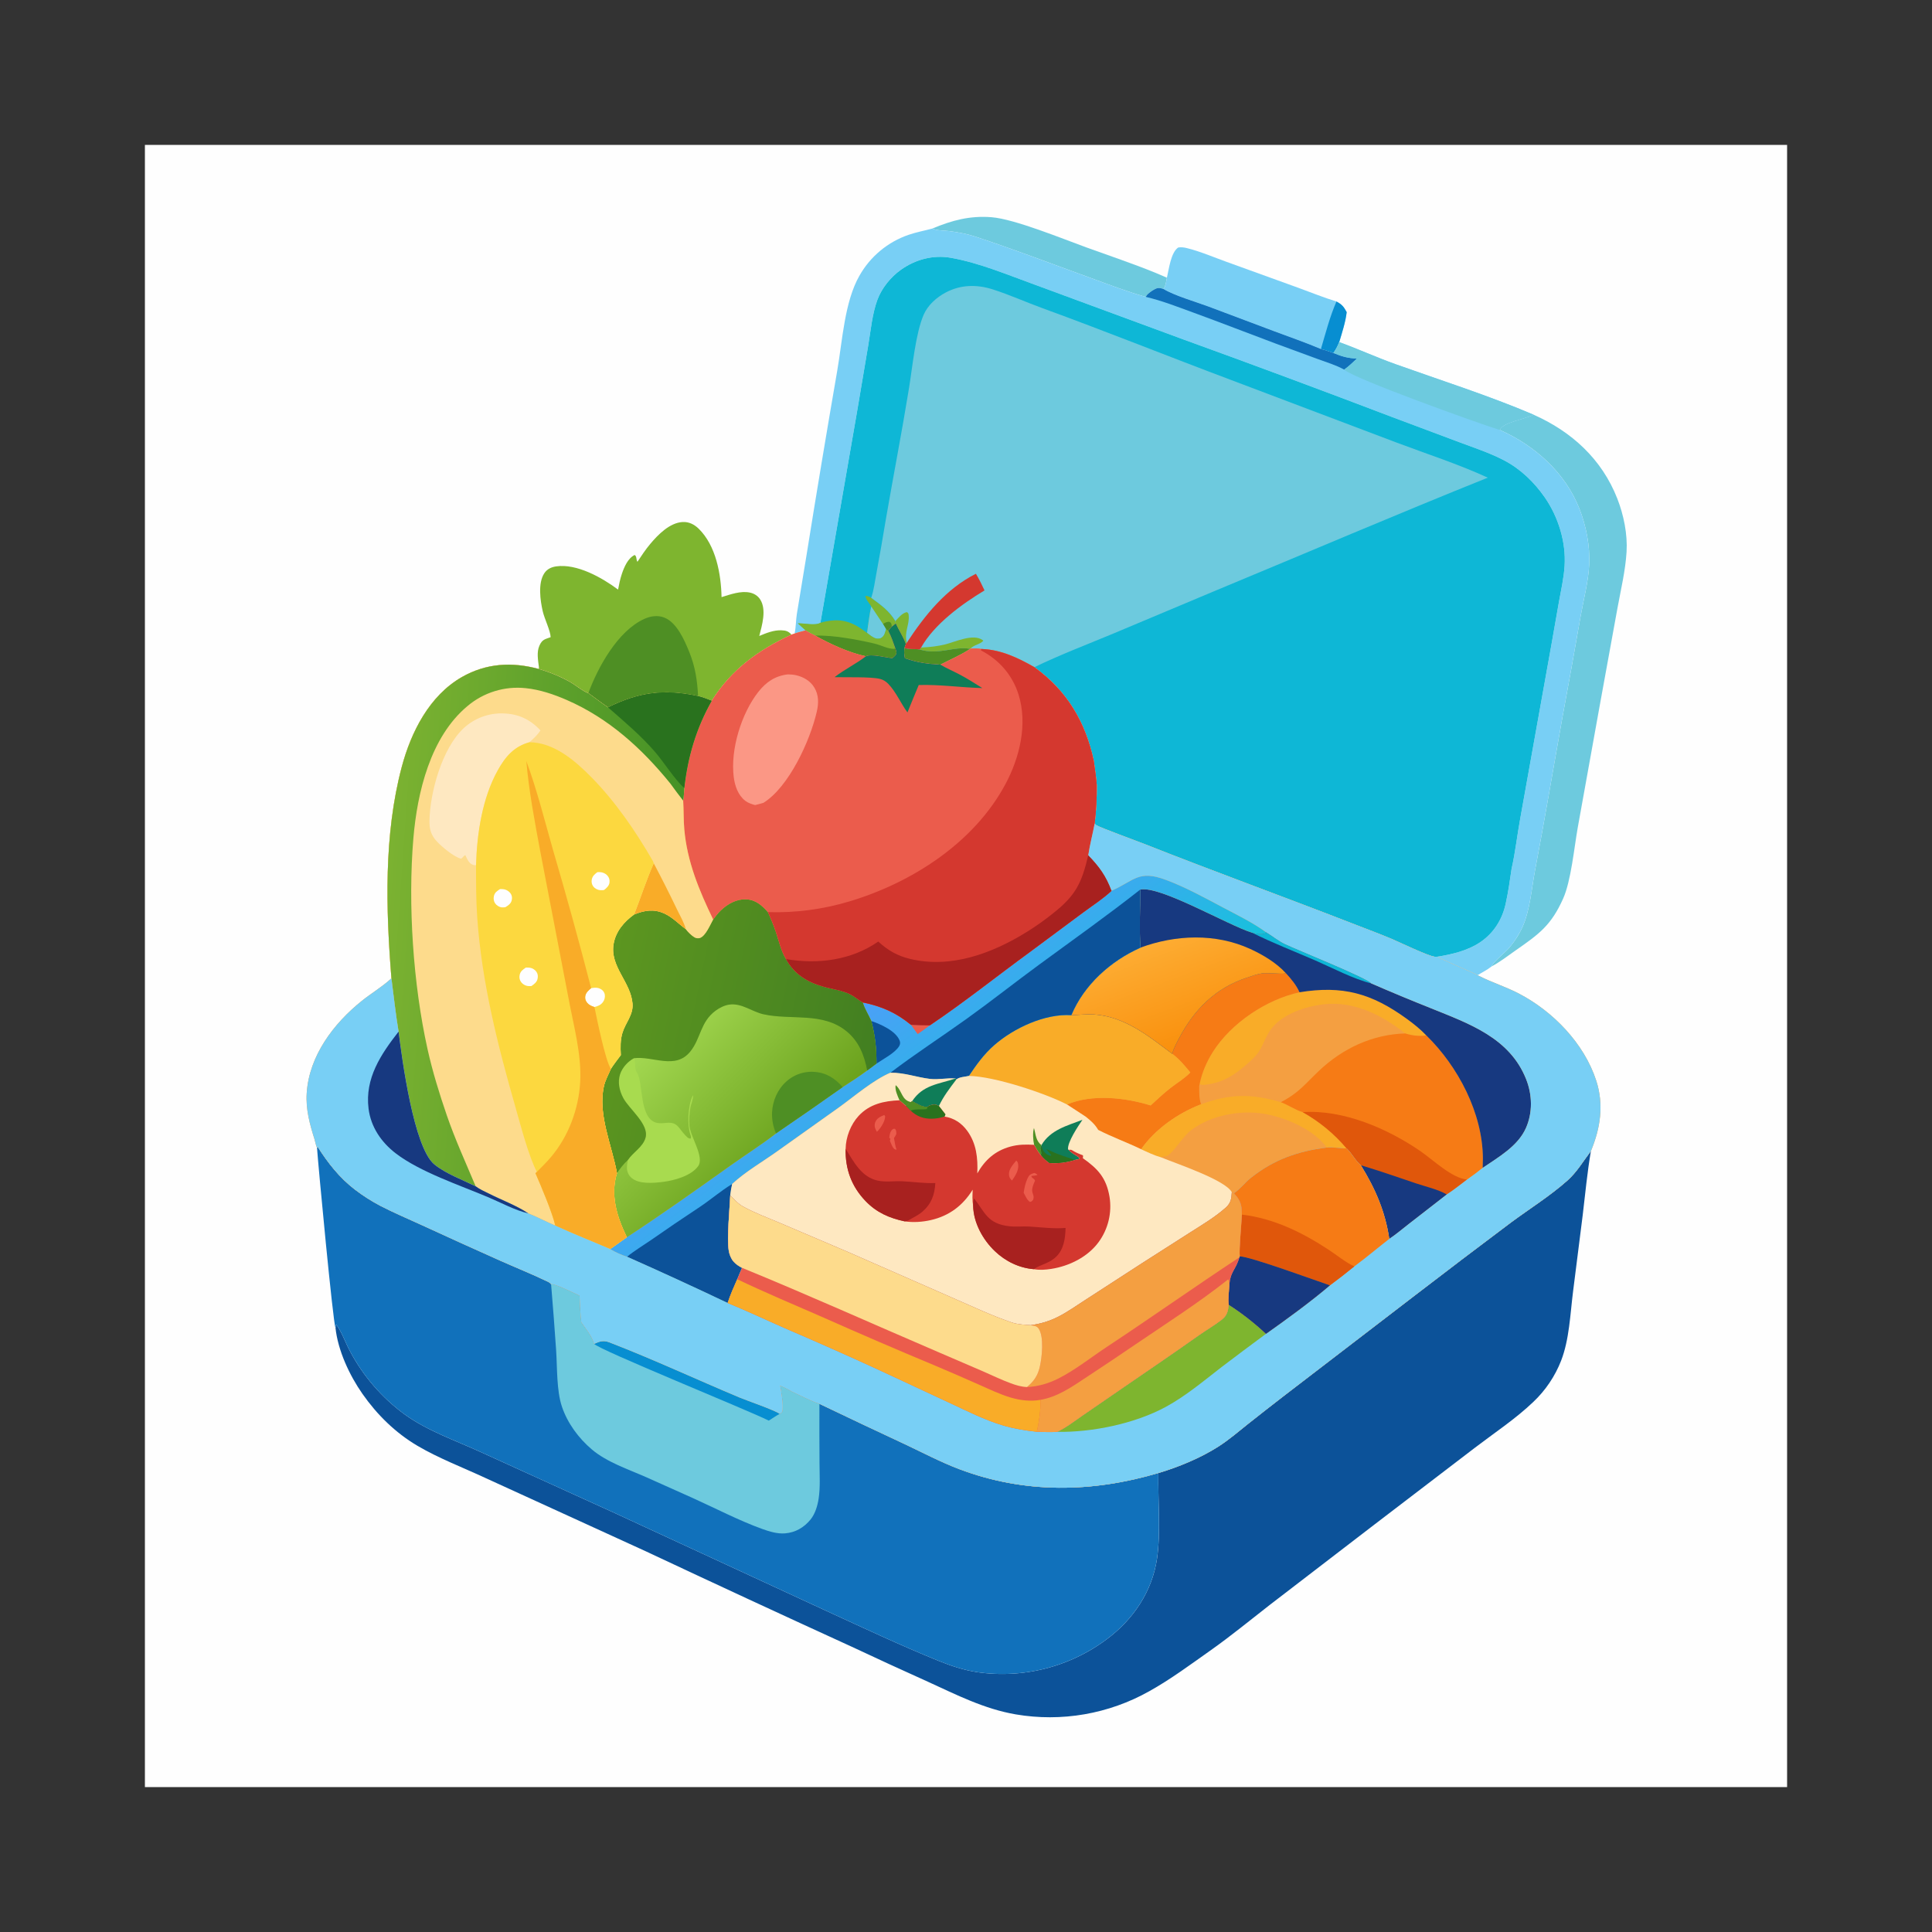 <?xml version="1.0" encoding="utf-8"?>
<!-- Generator: Adobe Illustrator 27.5.0, SVG Export Plug-In . SVG Version: 6.00 Build 0)  -->
<svg version="1.1" id="Layer_1" xmlns="http://www.w3.org/2000/svg" xmlns:xlink="http://www.w3.org/1999/xlink" x="0px" y="0px"
	 viewBox="0 0 5000 5000" style="enable-background:new 0 0 5000 5000;" xml:space="preserve">
<rect x="0" y="0" width="5000" height="5000" fill="#333333" stroke="none"/>
<g>
	<path style="fill:#FEFEFE;" d="M375.001,375.001h4249.998v4249.998H375.001V375.001z"/>
	<path style="fill:#6DCADE;" d="M2412.854,591.52c50.992-21.373,97.04-33.718,153.021-29.393
		c59.33,4.583,184.028,55.811,245.985,78.303c59.678,21.666,120.37,41.818,179.131,65.843c9.723,3.965,19.37,8.109,28.941,12.434
		c-1.751,8.109-3.204,23.222-9.064,29.1c-10.72-3.09-13.966-3.928-24.06,1.693c-6.508,3.623-18.901,11.778-21.37,18.882
		c-48.8-13.602-96.766-32.417-144.417-49.641c-99.252-35.876-198.002-74.011-298.292-106.848
		c-21.022-6.883-43.438-10.784-65.315-13.748C2443.459,596.255,2425.662,597.242,2412.854,591.52z"/>
	<path style="fill:#78CFF5;" d="M3019.932,718.707c5.329-21.764,9.828-64.667,29.186-78.144c7.865-1.367,15.041-0.339,22.752,1.578
		c34.481,8.572,69.274,23.601,102.801,35.66l185.298,67.014c32.688,11.875,65.572,25.261,98.767,35.509
		c13.925,7.408,19.158,13.584,26.45,27.5c-2.893,25.612-11.961,52.785-19.279,77.563c-4.005,10.613-8.599,18.843-14.97,28.119
		c-10.729-3.677-21.399-7.504-32.423-10.218c-39.412-16.693-80.19-30.783-120.303-45.758l-171.266-64.377
		c-31.472-11.702-89.063-28.549-116.078-45.346C3016.727,741.929,3018.18,726.816,3019.932,718.707z"/>
	<path style="fill:#078ED1;" d="M3458.736,780.324c13.925,7.408,19.158,13.584,26.45,27.5
		c-2.893,25.612-11.961,52.785-19.279,77.563c-4.005,10.613-8.599,18.843-14.97,28.119c-10.729-3.677-21.399-7.504-32.423-10.218
		C3430.716,862.203,3441.541,819.607,3458.736,780.324z"/>
	<path style="fill:#6DCADE;" d="M3881.444,1112.774c6.636-19.98,68.838-29.003,87.303-39.607
		c98.754,43.72,176.939,115.24,216.779,217.124c16.618,42.492,26.774,92.263,24.001,138.025
		c-2.917,48.298-14.788,97.572-23.495,145.197l-44.147,242.478l-58.683,325.693c-9.214,51.589-17.265,137.523-37.648,183.439
		c-31.165,70.208-63.14,92.707-123.848,135.029c-20.021,13.962-40.151,29.746-61.72,41.101c4.777-12.43,34.349-35.241,44.712-47.273
		c7.266-8.337,13.891-17.155,19.876-26.455c5.982-9.3,11.261-18.984,15.838-29.053c19.602-44.218,23.3-99.248,32.377-146.762
		c25.139-131.6,47.111-263.707,70.826-395.549c16.211-87.332,31.922-174.755,47.132-262.267
		c7.745-43.181,19.885-88.466,22.039-132.269c2.395-48.825-7.699-100.518-25.612-145.845
		C4050.494,1222.95,3971.487,1152.332,3881.444,1112.774z"/>
	<path style="fill:#7EB52F;" d="M1599.569,1525.871c2.611-13.879,5.362-27.571,9.911-40.964c5.96-17.564,15.497-40.155,32.95-48.622
		c6.006,3.669,3.37,11.621,7.271,17.651c10.372-15.796,20.872-31.618,33.033-46.111c20.233-24.105,50.332-54.918,83.684-56.823
		c16.332-0.934,30.344,6.097,41.811,17.34c44.787,43.911,57.794,117.29,59.143,177.022c22.694-6.898,49.373-16.838,73.246-11.791
		c11.111,2.349,20.814,8.367,26.915,18.071c16.643,26.475,4.69,66.244-2.552,94.23c17.959-7.475,37.378-15.452,57.209-14.655
		c12.007,0.486,18.058,2.274,26.181,11.198c-86.125,40.404-154.776,89.574-206.44,171.187c-11.696-4.677-23.051-9.048-35.291-12.14
		c-87.673-18.864-152.556-10.38-233.086,29.219c-17.291-11.791-33.979-24.537-50.888-36.864
		c-8.604-1.233-35.506-21.96-44.758-27.289c-26.695-15.369-54.329-26.625-83.834-35.278c0.809-3.478,0.867-2.295,0.498-5.474
		c-2.067-17.677-6.089-38.055,1.469-54.91c7.255-16.17,14.074-16.34,29.011-21.835c-0.427-16.477-16.033-47.754-20.445-67.008
		c-6.437-28.065-12.837-73.126,4.113-98.534c7.176-10.758,18.092-15.871,30.634-17.676
		C1493.149,1458.074,1558.443,1495.195,1599.569,1525.871z"/>
	<path style="fill:#4E8F24;" d="M1522.666,1793.82c24.67-66.942,75.774-160.4,144.118-191.794
		c16.377-7.52,35.025-10.583,52.212-3.818c32.962,12.974,52.598,59.014,64.92,89.383c15.36,37.843,20.615,73.358,22.723,113.874
		c-87.673-18.864-152.556-10.38-233.086,29.219C1556.264,1818.892,1539.575,1806.146,1522.666,1793.82z"/>
	<path style="fill:#78CFF5;" d="M2056.369,1639.653c3.636-15.705,3.279-34.365,5.865-50.639l24.94-151.535
		c25.577-159.757,52.146-319.349,79.704-478.776c13.235-76.629,18.813-177.907,57.242-245.029c1.729-3.073,3.528-6.106,5.396-9.097
		c1.868-2.992,3.802-5.939,5.802-8.843c2-2.904,4.066-5.76,6.197-8.57c2.13-2.81,4.324-5.57,6.582-8.279
		c2.255-2.71,4.573-5.367,6.952-7.972c2.377-2.604,4.812-5.154,7.305-7.647c2.493-2.494,5.042-4.93,7.645-7.308
		c2.604-2.378,5.261-4.695,7.973-6.952c2.709-2.257,5.468-4.451,8.276-6.583c2.809-2.131,5.666-4.198,8.571-6.199
		c2.903-2.002,5.849-3.936,8.84-5.804c2.991-1.867,6.024-3.666,9.098-5.396c3.071-1.73,6.181-3.389,9.33-4.977
		c3.149-1.588,6.332-3.104,9.55-4.548c3.218-1.444,6.466-2.813,9.745-4.108c3.281-1.296,6.589-2.516,9.923-3.661
		c20.005-6.841,41.11-10.769,61.55-16.211c12.808,5.722,30.605,4.734,44.559,6.625c21.877,2.964,44.293,6.865,65.315,13.748
		c100.29,32.837,199.04,70.972,298.292,106.848c47.651,17.224,95.617,36.039,144.417,49.641c2.469-7.104,14.863-15.259,21.37-18.882
		c10.094-5.621,13.339-4.782,24.06-1.693c27.015,16.797,84.606,33.644,116.078,45.346l171.266,64.377
		c40.113,14.975,80.891,29.065,120.303,45.758c11.023,2.714,21.694,6.541,32.423,10.218c6.371-9.276,10.966-17.506,14.97-28.119
		c49.145,17.801,96.426,39.528,145.679,57.118c118.884,42.458,241.054,81.173,357.162,130.662
		c-18.465,10.604-80.667,19.627-87.303,39.607c90.043,39.557,169.05,110.176,205.731,203.008
		c17.913,45.326,28.007,97.019,25.612,145.845c-2.154,43.803-14.294,89.088-22.039,132.269
		c-15.21,87.512-30.92,174.935-47.132,262.267c-23.716,131.841-45.688,263.948-70.826,395.549
		c-9.077,47.514-12.775,102.544-32.377,146.762c-4.576,10.069-9.856,19.753-15.838,29.053c-5.985,9.3-12.61,18.118-19.876,26.455
		c-10.364,12.032-39.935,34.843-44.712,47.273c-11.156,9.01-23.96,14.879-35.93,22.615c-13.169-7.579-101-43.72-103.474-48.003
		c37.798-6.197,76.612-15.195,108.993-36.59c36.005-23.794,58.645-59.973,67.398-101.846c6.446-29.264,10.679-59.214,14.966-88.86
		c9.845-43.376,14.701-88.926,22.865-132.8l80.198-447.15l19.494-110.774c5.574-30.626,12.555-61.803,14.614-92.873
		c4.092-61.679-16.216-127.309-51.307-177.848c-27.338-39.375-63.09-73.869-105.81-96.069
		c-37.026-19.245-77.426-32.456-116.456-47.082l-172.665-64.684c-179.327-68.368-359.212-135.238-539.654-200.609l-381.682-140.695
		c-71.109-25.653-146.334-57.727-220.971-70.876c-45.563-8.026-91.616,4.342-129.114,31.119
		c-26.334,18.804-49.805,47.629-60.945,78.189c-13.248,36.339-17.05,78.665-23.417,116.79l-29.202,173.055l-94.646,545.328
		c-12.215,7.981-43.712,0.942-58.815,1.444l20.241,18.519C2075.299,1634.175,2065.517,1636.383,2056.369,1639.653z"/>
	<path style="fill:#1171BB;" d="M2965.437,768.381c2.469-7.104,14.863-15.259,21.37-18.882c10.094-5.621,13.339-4.782,24.06-1.693
		c27.015,16.797,84.606,33.644,116.078,45.346l171.266,64.377c40.113,14.975,80.891,29.065,120.303,45.758
		c11.023,2.714,21.694,6.541,32.423,10.218c20.852,8.807,37.951,13.759,60.845,14.365c-10.667,10.019-21.08,20.183-33.046,28.667
		c-20.959-11.613-45.766-19.05-68.27-27.297l-108.516-39.902c-71.819-26.762-143.205-54.773-215.227-80.97
		C3047.233,794.003,3006.397,777.891,2965.437,768.381z"/>
	<path style="fill:#6DCADE;" d="M3465.907,885.387c49.145,17.801,96.426,39.528,145.679,57.118
		c118.884,42.458,241.054,81.173,357.162,130.662c-18.465,10.604-80.667,19.627-87.303,39.607
		c-57.479-17.826-378.565-133.111-402.708-156.237c11.966-8.483,22.379-18.648,33.046-28.667
		c-22.894-0.606-39.993-5.557-60.845-14.365C3457.308,904.229,3461.903,895.999,3465.907,885.387z"/>
	<path style="fill:#0C5299;" d="M2997.835,3812.233c52.017-15.336,109.371-39.192,155.054-68.361
		c27.459-17.536,52.042-38.773,77.429-59.081c30.788-24.371,61.725-48.553,92.811-72.545l336.277-257.943
		c83.306-64.013,166.987-127.537,251.041-190.573c48.331-35.71,100.792-68.427,145.757-108.337
		c25.147-22.321,40.906-50.112,61.044-76.517c-9.354,54.665-14.601,110.272-21.154,165.335l-25.073,198.58
		c-7.387,58.425-9.517,123.462-30.907,178.708c-1.97,5.025-4.077,9.991-6.321,14.9c-2.244,4.908-4.62,9.752-7.126,14.53
		c-2.51,4.781-5.148,9.488-7.915,14.12c-2.767,4.635-5.658,9.19-8.674,13.667c-3.019,4.474-6.156,8.864-9.413,13.169
		c-3.257,4.303-6.629,8.513-10.119,12.63c-3.486,4.12-7.084,8.14-10.795,12.061c-3.708,3.921-7.521,7.738-11.438,11.451
		c-45.376,43.546-101.265,80.513-151.348,118.755l-260.524,199.123l-270.601,207.806c-50.112,38.901-99.514,79.667-151.311,116.273
		c-51.647,36.499-105.167,76.272-160.387,106.977c-6.494,3.646-13.064,7.153-19.71,10.521c-6.643,3.367-13.356,6.592-20.138,9.675
		c-6.782,3.08-13.625,6.015-20.532,8.807c-6.906,2.792-13.868,5.435-20.885,7.928c-7.02,2.496-14.088,4.84-21.204,7.035
		c-7.119,2.194-14.281,4.236-21.487,6.126c-7.205,1.89-14.448,3.625-21.728,5.205c-7.277,1.583-14.586,3.009-21.926,4.279
		c-7.341,1.273-14.704,2.388-22.089,3.345c-7.388,0.958-14.792,1.757-22.213,2.399c-7.421,0.645-14.852,1.13-22.292,1.457
		c-7.443,0.326-14.889,0.495-22.337,0.506c-7.449,0.011-14.895-0.137-22.338-0.444c-7.443-0.307-14.875-0.772-22.296-1.395
		c-7.424-0.623-14.831-1.402-22.221-2.337c-7.387-0.938-14.753-2.032-22.096-3.283c-81.945-14.128-153.058-50.568-227.852-84.743
		c-65.783-29.606-131.328-59.733-196.633-90.383c-177.797-81.262-355.165-163.454-532.105-246.574l-415.537-189.963
		c-58.043-27.052-121.096-50.95-176.13-83.419c-56.914-33.572-104.42-80.227-142.23-134.215
		c-33.826-48.298-63.891-112.733-70.025-171.855l2.25-2.739l-1.104-1.419l0.768-3.852c14.962,20.167,23.358,46.044,35.241,68.274
		c4.258,8.093,8.745,16.059,13.46,23.898c4.712,7.842,9.644,15.541,14.796,23.097c5.152,7.559,10.514,14.965,16.087,22.217
		c5.573,7.252,11.347,14.34,17.324,21.262c5.977,6.926,12.144,13.674,18.503,20.246c6.361,6.574,12.904,12.961,19.627,19.162
		c6.726,6.201,13.622,12.205,20.686,18.013c7.067,5.808,14.292,11.409,21.677,16.805c58.691,42.346,129.538,66.618,195.002,96.542
		l351.04,159.749l545.598,252.302c95.874,43.948,192.308,89.465,290.004,129.056c32.257,13.069,65.817,24.114,100.327,29.331
		c3.647,0.526,7.299,1.007,10.957,1.444c3.661,0.437,7.324,0.829,10.99,1.175c3.669,0.346,7.342,0.647,11.019,0.905
		c3.674,0.257,7.352,0.469,11.032,0.635c3.683,0.167,7.365,0.288,11.048,0.365c3.686,0.077,7.37,0.109,11.052,0.096
		c3.686-0.014,7.37-0.073,11.052-0.179c3.683-0.103,7.364-0.25,11.044-0.444c3.68-0.193,7.357-0.433,11.032-0.718
		c3.672-0.282,7.34-0.61,11.007-0.983c3.666-0.374,7.327-0.793,10.982-1.258c3.656-0.461,7.305-0.97,10.949-1.523
		c3.642-0.554,7.277-1.151,10.907-1.793c3.627-0.639,7.247-1.324,10.858-2.055c3.614-0.73,7.216-1.505,10.808-2.324
		c3.591-0.819,7.173-1.681,10.745-2.585c3.572-0.908,7.132-1.858,10.679-2.852c3.55-0.993,7.086-2.029,10.609-3.108
		c3.522-1.08,7.032-2.201,10.53-3.366c3.495-1.167,6.974-2.377,10.438-3.627c3.467-1.25,6.917-2.544,10.351-3.88
		c3.434-1.334,6.851-2.71,10.252-4.13c3.4-1.419,6.783-2.878,10.148-4.378c3.365-1.502,6.711-3.046,10.04-4.632
		c3.326-1.583,6.632-3.207,9.919-4.873c3.287-1.663,6.553-3.368,9.799-5.114c3.246-1.743,6.469-3.526,9.671-5.35
		c3.204-1.823,6.383-3.686,9.537-5.586c3.157-1.904,6.291-3.844,9.401-5.819c3.107-1.979,6.191-3.994,9.251-6.047
		c3.057-2.056,6.091-4.147,9.102-6.275c3.008-2.128,5.989-4.292,8.944-6.491c68.859-50.955,118.137-123.71,130.795-209.205
		C3004.181,3967.328,2996.461,3881.113,2997.835,3812.233z"/>
	<path style="fill:#1171BB;" d="M820.408,2970.285l1.967-1.959c26.413,41.716,56.566,79.928,96.081,110.247
		c20.71,15.816,42.596,29.794,65.655,41.935c34.282,17.735,70.204,32.942,105.312,49.016
		c68.257,31.432,136.699,62.461,205.324,93.085c40.126,17.822,81.169,34.369,120.768,53.282c4.561,2.175,7.757,3.428,10.696,7.616
		c10.517-1.926,60.405,23.495,73.595,29.476c1.208,22.977,1.884,46.124,4.594,68.975c11.061,15.68,28.463,37.088,33.141,55.91
		c15.576-6.84,24.047-9.903,40.417-3.582c113.218,43.704,224.208,95.484,336.198,142.446c18.743,7.857,92.321,33.091,103.764,42.309
		l0.917-0.398c2.54-1.382,3.814-2.797,5.786-4.868c3.416-19.042-2.353-48.41-5.47-67.834c10.198,4.632,20.03,9.197,29.567,15.107
		c23.412,10.716,47.572,23.765,71.914,31.941c73.824,35.397,147.84,70.388,222.046,104.971
		c46.281,21.802,92.222,46.132,140.101,64.219c168.863,63.791,343.395,60.932,515.055,10.052
		c-1.374,68.88,6.346,155.096-3.466,221.365c-12.659,85.494-61.936,158.25-130.795,209.205c-2.955,2.2-5.936,4.363-8.944,6.491
		c-3.01,2.128-6.044,4.219-9.102,6.275c-3.06,2.053-6.144,4.068-9.251,6.047c-3.11,1.979-6.244,3.918-9.401,5.819
		c-3.154,1.9-6.333,3.763-9.537,5.586c-3.201,1.823-6.425,3.607-9.671,5.35c-3.246,1.746-6.512,3.451-9.799,5.114
		c-3.287,1.666-6.593,3.29-9.919,4.873c-3.329,1.585-6.675,3.129-10.04,4.632c-3.365,1.5-6.747,2.959-10.148,4.378
		c-3.401,1.42-6.818,2.798-10.252,4.134c-3.433,1.334-6.884,2.626-10.351,3.876c-3.464,1.25-6.944,2.46-10.438,3.627
		c-3.498,1.165-7.007,2.287-10.53,3.366c-3.522,1.079-7.059,2.115-10.609,3.108c-3.547,0.994-7.107,1.944-10.679,2.852
		c-3.572,0.905-7.154,1.767-10.745,2.585c-3.592,0.819-7.194,1.594-10.808,2.324c-3.611,0.728-7.23,1.413-10.858,2.055
		c-3.627,0.642-7.263,1.239-10.907,1.793c-3.644,0.553-7.293,1.062-10.949,1.523c-3.655,0.465-7.316,0.884-10.982,1.258
		c-3.667,0.373-7.335,0.701-11.007,0.983c-3.675,0.285-7.352,0.525-11.032,0.718c-3.68,0.193-7.362,0.341-11.044,0.444
		c-3.683,0.105-7.367,0.165-11.052,0.179c-3.683,0.014-7.367-0.019-11.052-0.096c-3.683-0.077-7.366-0.199-11.048-0.365
		c-3.68-0.166-7.357-0.377-11.032-0.635c-3.677-0.257-7.351-0.559-11.019-0.905c-3.666-0.346-7.33-0.738-10.99-1.175
		c-3.658-0.437-7.31-0.918-10.957-1.444c-34.51-5.217-68.071-16.261-100.327-29.331c-97.696-39.591-194.13-85.108-290.004-129.056
		l-545.598-252.302l-351.04-159.749c-65.464-29.924-136.311-54.196-195.002-96.542c-7.385-5.396-14.611-10.997-21.677-16.805
		c-7.064-5.808-13.959-11.812-20.686-18.013c-6.724-6.201-13.266-12.588-19.627-19.162c-6.359-6.571-12.526-13.32-18.503-20.246
		c-5.977-6.923-11.751-14.01-17.324-21.262c-5.573-7.252-10.935-14.658-16.087-22.217c-5.152-7.559-10.084-15.258-14.796-23.097
		c-4.715-7.839-9.201-15.804-13.46-23.898c-11.883-22.23-20.279-48.107-35.241-68.274l-0.768,3.852l1.104,1.419l-2.25,2.739
		C861.825,3422.349,823.72,3018.359,820.408,2970.285z"/>
	<path style="fill:#6DCADE;" d="M1426.212,3323.508c10.517-1.926,60.405,23.495,73.595,29.476
		c1.208,22.977,1.884,46.124,4.594,68.975c11.061,15.68,28.463,37.088,33.141,55.91c15.576-6.84,24.047-9.903,40.417-3.582
		c113.218,43.704,224.208,95.484,336.198,142.446c18.743,7.857,92.321,33.091,103.764,42.309l0.917-0.398
		c2.54-1.382,3.814-2.797,5.786-4.868c3.416-19.042-2.353-48.41-5.47-67.834c10.198,4.632,20.03,9.197,29.567,15.107
		c23.412,10.716,47.572,23.765,71.914,31.941c-0.191,51.708-0.097,103.416,0.282,155.121c0.091,29.704,2.225,61.085-2.308,90.47
		c-2.864,18.544-9.019,39.308-20.976,53.98c-16.88,20.71-38.956,33.527-65.788,35.776c-19.789,1.66-40.474-4.669-58.923-11.289
		c-59.131-21.229-123.03-54.407-180.982-80.563l-119.241-53.362c-46.538-20.594-101.971-38.848-140.955-71.922
		c-34.386-29.173-63.078-67.926-77.517-110.89c-14.07-41.861-11.945-100.971-14.966-145.894
		C1435.378,3437.412,1431.029,3380.443,1426.212,3323.508z"/>
	<path style="fill:#078ED1;" d="M1537.542,3477.869c15.576-6.84,24.047-9.903,40.417-3.582
		c113.218,43.704,224.208,95.484,336.198,142.446c18.743,7.857,92.321,33.091,103.764,42.309
		c-9.637,5.051-19.005,11.708-28.243,17.51C1932.671,3648.197,1550.051,3493.333,1537.542,3477.869z"/>
	<path style="fill:#0EB7D6;" d="M2123.244,1611.589l94.646-545.328l29.202-173.055c6.367-38.125,10.169-80.451,23.417-116.79
		c11.14-30.56,34.61-59.384,60.945-78.189c37.499-26.777,83.551-39.145,129.114-31.119c74.636,13.149,149.862,45.223,220.971,70.876
		L3063.22,878.68c180.442,65.371,360.327,132.241,539.654,200.609l172.665,64.684c39.03,14.626,79.43,27.837,116.456,47.082
		c42.72,22.2,78.472,56.694,105.81,96.069c35.092,50.539,55.399,116.169,51.307,177.848c-2.059,31.07-9.04,62.248-14.614,92.873
		l-19.494,110.774l-80.198,447.15c-8.164,43.874-13.02,89.424-22.865,132.8c-4.287,29.646-8.521,59.595-14.966,88.86
		c-8.753,41.873-31.393,78.052-67.398,101.846c-32.381,21.395-71.196,30.393-108.993,36.59c-2.656,0.22-5.296,0.469-7.956,0.108
		c-18.573-2.49-89.653-37.03-111.791-46.347c-30.51-12.845-61.696-24.354-92.541-36.374
		c-181.953-70.909-365.487-137.303-547.108-209.151c-19.345-7.649-115.837-42.757-125.063-48.983
		c-1.378-0.934-2.088-2.594-3.13-3.889c4.063-33.236,5.628-65.543,5.441-98.962c-1.586-21.254-4.686-42.251-7.716-63.335
		c-21.923-101.257-69.428-181.156-153.776-242.258c-43.509-24.745-86.669-45.318-137.565-47.144
		c-8.72-2.237-18.664-1.212-27.637-1.083l-0.755,0.834c-24.877,16.444-50.979,27.243-77.135,40.89
		c-32.68-1.789-61.185-5.47-92.085-16.726c-2.395-9.401-1.872-17.519-1.17-27.031l3.536-9.998
		c-5.844-17.502-18.291-35.552-25.886-52.785l-10.77,8.492c-3.275,3.569-6.275,6.508-8.484,10.87
		c7.666,13.721,12.468,28.986,17.768,43.745c1.867,6.014,5.25,11.576,1.689,17.589c-1.893,3.192-6.271,6.516-9.04,9.073
		c-16.797-1.341-54.229-11.816-68.465-4.927c-43.72-9.363-92.317-31.564-131.156-53.461c-8.571-3.972-16.826-8.932-25.118-13.46
		l-20.241-18.519C2079.532,1612.531,2111.03,1619.57,2123.244,1611.589z"/>
	<path style="fill:#7EB52F;" d="M2254.778,1569.412c-4.561-8.251-14.203-17.51-15.199-26.866c5.449-1.025,10.347,2.32,15.132,4.615
		c24.691,17.992,46.567,33.398,62.563,60.147l0.971,6.321l-10.77,8.492c-3.275,3.569-6.275,6.508-8.484,10.87l-5.815-4.64
		c-2.507,8.695-4.2,18.116-12.907,22.773c-5.25,2.806-11.887,2.324-17.191-0.133c-6.512-3.017-13.601-8.541-19.183-13.053
		C2247.08,1615.083,2249.636,1591.924,2254.778,1569.412z"/>
	<path style="fill:#4E8F24;" d="M2285.172,1614.93c5.703-3.685,9.093-5.47,15.921-5.927c4.229,2.37,5.37,2.752,6.296,7.927
		c0.265,1.482,0.133,3.652,0.087,5.192c-3.275,3.569-6.275,6.508-8.484,10.87l-5.815-4.64L2285.172,1614.93z"/>
	<path style="fill:#6DCADE;" d="M2254.778,1569.412l30.394,45.517l8.006,13.422c-2.507,8.695-4.2,18.116-12.907,22.773
		c-5.25,2.806-11.887,2.324-17.191-0.133c-6.512-3.017-13.601-8.541-19.183-13.053
		C2247.08,1615.083,2249.636,1591.924,2254.778,1569.412z"/>
	<path style="fill:#7EB52F;" d="M2123.244,1611.589c34.042-9.305,62.874-9.484,94.646,8.72c9.048,5.18,17.544,11.555,26.006,17.631
		c5.583,4.511,12.671,10.036,19.183,13.053c5.304,2.457,11.941,2.938,17.191,0.133c8.708-4.657,10.401-14.078,12.907-22.773
		l5.815,4.64c7.666,13.721,12.468,28.986,17.768,43.745c1.867,6.014,5.25,11.576,1.689,17.589c-1.893,3.192-6.271,6.516-9.04,9.073
		c-16.797-1.341-54.229-11.816-68.465-4.927c-43.72-9.363-92.317-31.564-131.156-53.461c-8.571-3.972-16.826-8.932-25.118-13.46
		l-20.241-18.519C2079.532,1612.531,2111.03,1619.57,2123.244,1611.589z"/>
	<path style="fill:#4E8F24;" d="M2109.789,1645.012c44.832-1.648,109.118,10.148,153.423,20.607
		c16.307,3.847,34.896,14.165,51.295,13.663l2.254-2.544c1.867,6.014,5.25,11.576,1.689,17.589c-1.893,3.192-6.271,6.516-9.04,9.073
		c-16.797-1.341-54.229-11.816-68.465-4.927C2197.225,1689.109,2148.628,1666.909,2109.789,1645.012z"/>
	<path style="fill:#6DCADE;" d="M2254.712,1547.162l0.988-2.959c5.819-18.013,8.338-38.736,11.891-57.363
		c8.743-47.088,16.993-94.261,24.749-141.52c19.648-113.995,41.823-227.591,60.326-341.793c8.629-53.262,17.062-141.416,37.773-189
		c10.882-24.993,33.145-44.774,56.885-57.424c38.628-20.583,80.493-21.381,121.619-8.27c43.554,13.884,85.772,32.997,128.77,48.67
		c163.924,59.761,325.876,124.935,489.227,186.245l427.432,161.645c78.256,29.555,160.234,55.827,236.066,90.798
		c-235.286,94.525-468.554,194.375-702.752,291.573l-268.8,112.874c-67.477,27.99-136.104,54.279-201.941,86.038
		c-43.509-24.745-86.669-45.318-137.565-47.144c-8.72-2.237-18.664-1.212-27.637-1.083l-0.755,0.834
		c-24.877,16.444-50.979,27.243-77.135,40.89c-32.68-1.789-61.185-5.47-92.085-16.726c-2.395-9.401-1.872-17.519-1.17-27.031
		l3.536-9.998c-5.844-17.502-18.291-35.552-25.886-52.785l-0.971-6.321C2301.279,1580.56,2279.403,1565.154,2254.712,1547.162z"/>
	<path style="fill:#7EB52F;" d="M2317.275,1607.309c8.284-8.778,17.394-20.785,29.775-23.188c3.603,2.777,4.113,3.258,4.599,8.085
		c2.544,25.218-11.953,41.803-5.035,71.403l-2.482,2.806c-5.844-17.502-18.291-35.552-25.886-52.785L2317.275,1607.309z"/>
	<path style="fill:#7EB52F;" d="M2383.831,1675.708l4.217-0.125c18.407-0.693,39.545-3.391,57.441-7.695
		c25.828-6.209,72.931-29.293,97.779-11.198c0.535,0.394,0.975,0.901,1.461,1.349c-6.454,9.177-24.329,10.53-32.987,20.407
		l-0.755,0.834c-42.595-7.882-79.949,16.714-130.551,1.743L2383.831,1675.708z"/>
	<path style="fill:#4E8F24;" d="M2341.766,1703.445c-2.395-9.401-1.872-17.519-1.17-27.031c10.853,5.466,27.484,1.963,39.84,4.611
		c50.602,14.971,87.955-9.625,130.551-1.743c-24.877,16.444-50.979,27.243-77.135,40.89
		C2401.171,1718.382,2372.666,1714.701,2341.766,1703.445z"/>
	<path style="fill:#D4382F;" d="M2346.614,1663.61c46.866-71.258,101.207-139.49,179.015-178.737
		c8.417,14.028,15.485,28.264,22.304,43.131c-58.815,35.291-129.857,87.137-164.102,147.704l-3.395,5.317
		c-12.356-2.648-28.986,0.855-39.84-4.611l3.536-9.998L2346.614,1663.61z"/>
	<path style="fill:#F49F41;" d="M2307.476,1622.122l10.77-8.492c7.595,17.232,20.042,35.282,25.886,52.785l-3.536,9.998
		c-0.701,9.513-1.224,17.631,1.17,27.031c30.9,11.256,59.405,14.937,92.085,16.726c26.156-13.646,52.257-24.446,77.135-40.89
		l0.755-0.834c8.973-0.129,18.917-1.154,27.637,1.083c50.896,1.826,94.056,22.4,137.565,47.144
		c84.348,61.102,131.854,141.001,153.776,242.258c3.03,21.084,6.13,42.081,7.716,63.335c0.187,33.419-1.378,65.726-5.441,98.962
		c1.042,1.295,1.751,2.955,3.13,3.889c9.226,6.225,105.719,41.334,125.063,48.983c181.621,71.847,365.155,138.241,547.108,209.151
		c30.846,12.02,62.032,23.529,92.541,36.374c22.138,9.318,93.218,43.857,111.791,46.347c2.66,0.361,5.3,0.112,7.956-0.108
		c2.474,4.283,90.304,40.425,103.474,48.003l2.615,1.349c33.801,17.261,70.303,28.488,104.104,46.103
		c88.665,46.214,168.971,129.09,200.198,225.204c20.25,62.326,10.994,122.598-13.526,181.978c-0.054,0.129-0.133,0.249-0.2,0.374
		c-20.138,26.405-35.896,54.196-61.044,76.517c-44.965,39.91-97.426,72.627-145.757,108.337
		c-84.054,63.036-167.734,126.561-251.041,190.573l-336.277,257.943c-31.086,23.992-62.023,48.174-92.811,72.545
		c-25.388,20.308-49.97,41.545-77.429,59.081c-45.683,29.169-103.038,53.025-155.054,68.361
		c-171.66,50.879-346.192,53.739-515.055-10.052c-47.879-18.088-93.82-42.417-140.101-64.219
		c-74.206-34.583-148.221-69.574-222.046-104.971c-24.342-8.177-48.501-21.225-71.914-31.941
		c-9.538-5.91-19.37-10.476-29.567-15.107c3.117,19.424,8.886,48.792,5.47,67.834c-1.971,2.071-3.246,3.486-5.786,4.868
		l-0.917,0.398c-11.443-9.218-85.021-34.452-103.764-42.309c-111.99-46.962-222.98-98.742-336.198-142.446
		c-16.369-6.321-24.84-3.258-40.417,3.582c-4.677-18.822-22.08-40.229-33.141-55.91c-2.71-22.852-3.387-45.999-4.594-68.975
		c-13.19-5.981-63.078-31.402-73.595-29.476c-2.939-4.188-6.134-5.441-10.696-7.616c-39.599-18.913-80.642-35.461-120.768-53.282
		c-68.625-30.624-137.067-61.653-205.324-93.085c-35.108-16.074-71.03-31.281-105.312-49.016
		c-23.06-12.141-44.945-26.12-65.655-41.935c-39.516-30.319-69.668-68.531-96.081-110.247l-1.967,1.959
		c-2.793-5.022-4.395-15.373-6.242-21.242c-12.588-39.943-23.192-78.131-20.366-120.527c6.429-96.409,69.556-179.745,142.52-238.237
		c24.056-19.287,52.22-36.042,74.852-56.694c0.622-0.564,1.204-1.175,1.805-1.76c-14.277-179.234-19.889-371.331,26.65-546.648
		c24.056-90.628,71.673-184.958,155.855-233.036c62.816-35.876,129.587-39.595,198.592-20.889
		c29.505,8.654,57.138,19.909,83.834,35.278c9.251,5.329,36.154,26.056,44.758,27.289c16.909,12.327,33.597,25.073,50.888,36.864
		c80.53-39.599,145.413-48.082,233.086-29.219c12.24,3.092,23.595,7.462,35.291,12.14c51.664-81.613,120.316-130.783,206.44-171.187
		l7.998-2.764c9.147-3.27,18.93-5.478,28.302-8.101c8.292,4.528,16.548,9.488,25.118,13.46
		c38.839,21.897,87.436,44.098,131.156,53.461c14.236-6.89,51.668,3.586,68.465,4.927c2.768-2.557,7.147-5.881,9.04-9.073
		c3.561-6.014,0.178-11.576-1.689-17.589c-5.3-14.759-10.102-30.024-17.768-43.745
		C2301.201,1628.63,2304.201,1625.692,2307.476,1622.122z"/>
	<path style="fill:#F9AC28;" d="M3363.082,2567.963c111.542-18.087,186.303,2.349,278.055,69.009
		c17.548,12.75,35.27,26.882,50.17,42.703c-18.141,2.756-37.063,0.34-54.416-5.101c-60.326-47.531-133.198-84.834-212.114-75.309
		c-46.58,5.62-103.909,24.234-134.165,62.575c-14.402,18.253-20.142,40.665-32.659,59.708c-7.94,12.077-19.814,22.566-30.555,32.074
		c-32.614,28.874-61.874,47.775-105.893,53.341c-5.478,0.693-12.065,1.652-16.95-1.357c6.026-30.024,18.536-58.641,34.988-84.39
		C3186.927,2647.061,3277.517,2586.544,3363.082,2567.963z"/>
	<path style="fill:#F67B15;" d="M3327.48,2518.208c13.381,14.381,27.699,31.626,35.602,49.755
		c-85.565,18.581-176.155,79.098-223.54,153.253c-16.452,25.749-28.961,54.366-34.988,84.39l-1.025,4.902
		c0.129,16.024-0.648,32.174,4.81,47.489c-59.135,22.661-118.485,63.933-155.059,116.236
		c-36.665-17.685-74.798-31.323-111.193-50.016c-8.517-14.655-19.855-24.525-33.049-34.76c-15.83-10.45-31.717-20.811-47.663-31.082
		c64.742-27.567,151.24-17.876,216.513,2.507c16.797-15.585,33.631-31.365,51.714-45.455c16.863-13.14,36.171-24.367,50.905-39.927
		c-14.431-17.49-28.401-34.59-46.721-48.223c3.835-14.481,11.704-28.729,18.698-41.906c39.3-74.06,93.869-128.608,174.59-155.154
		c12.845-4.225,27.002-9.442,40.35-11.331c12.684-1.797,51.075,2.702,57.516,0.353
		C3325.799,2518.926,3326.633,2518.552,3327.48,2518.208z"/>
	<path style="fill:#F49F41;" d="M3108.339,2857.996c74.728-27.799,131.003-27.691,206.536-5.503
		c18.93,6.873,37.844,20.349,56.553,25.708c10.777,6.046,21.262,12.56,31.456,19.544c10.194,6.984,20.053,14.41,29.58,22.279
		c9.53,7.869,18.687,16.147,27.472,24.836c8.788,8.688,17.168,17.751,25.143,27.189c-17.266,0.208-33.751-3.922-51.274-2.212
		c-75.238,9.476-135.631,30.526-195.836,77.807c-15.605,12.252-28.297,29.796-44.708,40.462l-5.279-2.577
		c-16.88-31.97-144.442-74.271-183.207-90.396c-17.033-4.665-35.469-13.41-51.494-20.901
		C2989.854,2921.928,3049.204,2880.657,3108.339,2857.996z"/>
	<path style="fill:#F9AC28;" d="M3108.339,2857.996c74.728-27.799,131.003-27.691,206.536-5.503
		c18.93,6.873,37.844,20.349,56.553,25.708c10.777,6.046,21.262,12.56,31.456,19.544c10.194,6.984,20.053,14.41,29.58,22.279
		c9.53,7.869,18.687,16.147,27.472,24.836c8.788,8.688,17.168,17.751,25.143,27.189c-17.266,0.208-33.751-3.922-51.274-2.212
		c-34.17-47.252-107.76-78.525-163.617-87.59c-61.691-10.01-136.776,4.188-187.336,42.392
		c-21.383,16.157-46.186,58.408-61.642,66.411c-3.337,1.726-7.188,1.73-10.824,2.129c-3.188,0.349-2.025,0.216-5.611,1.955
		c-17.033-4.665-35.469-13.41-51.494-20.901C2989.854,2921.928,3049.204,2880.657,3108.339,2857.996z"/>
	<path style="fill:#F9AC28;" d="M2772.581,2627.247c0.905-0.016,1.813-0.016,2.722-0.045c18.565-0.618,37.217-3.017,55.86-1.797
		c79.733,5.221,141.47,55.96,202.622,101.871c18.32,13.634,32.29,30.733,46.721,48.223c-14.734,15.56-34.042,26.787-50.905,39.927
		c-18.083,14.09-34.917,29.87-51.714,45.455c-65.273-20.383-151.771-30.073-216.513-2.507
		c-57.01-29.389-189.241-73.179-253.962-73.873c19.478-29.132,39.146-56.536,65.75-79.762
		C2623.76,2660.57,2704.133,2622.881,2772.581,2627.247z"/>
	<path style="fill:#F67B15;" d="M3636.891,2674.574c17.353,5.441,36.274,7.857,54.416,5.101
		c82.302,80.397,145.542,200.879,146.43,317.928c-0.014,8.326-0.224,16.646-0.631,24.96c-13.049,10.671-26.429,20.507-40.254,30.144
		c-17.191,12.721-34.556,27.235-52.619,38.557l-98.713,76.662c-16.423,12.696-32.834,26.87-50.112,38.258
		c-10.289-70.548-36.27-130.38-73.582-190.532c-13.92-11.501-23.275-30.725-36.748-43.604c-7.974-9.438-16.355-18.501-25.143-27.189
		c-8.785-8.688-17.942-16.967-27.472-24.836c-9.526-7.869-19.386-15.295-29.58-22.279c-10.194-6.984-20.679-13.498-31.456-19.544
		c-18.71-5.358-37.623-18.835-56.553-25.708c46.655-24.467,61.048-45.534,98.111-80.746
		C3474.432,2713.367,3551.792,2676.923,3636.891,2674.574z"/>
	<path style="fill:#E0570B;" d="M3371.428,2878.2c105.005-7.01,219.037,42.346,304.049,100.543
		c33.066,22.636,81.572,70.266,121.374,73.964c-17.191,12.721-34.556,27.235-52.619,38.557l-98.713,76.662
		c-16.423,12.696-32.834,26.87-50.112,38.258c-10.289-70.548-36.27-130.38-73.582-190.532
		c-13.92-11.501-23.275-30.725-36.748-43.604c-7.974-9.438-16.355-18.501-25.143-27.189c-8.785-8.688-17.942-16.967-27.472-24.836
		c-9.526-7.869-19.386-15.295-29.58-22.279C3392.69,2890.76,3382.205,2884.246,3371.428,2878.2z"/>
	<path style="fill:#173980;" d="M3521.826,3015.653c48.356,14.356,96.003,31.194,143.819,47.244
		c25.093,8.421,55.785,15.091,78.587,28.368l-98.713,76.662c-16.423,12.696-32.834,26.87-50.112,38.258
		C3585.119,3135.636,3559.138,3075.804,3521.826,3015.653z"/>
	<path style="fill:#173980;" d="M2951.01,2302.167c51.374-10.691,227.275,92.541,289.523,111.658
		c12.277,2.719,21.582,4.968,34.042,1.785l1.403-3.432c16.377,9.687,31.738,22.69,48.85,30.879
		c31.987,15.315,214.268,88.374,223.739,101.859c51.612,22.459,103.57,44.083,155.876,64.871
		c97.854,39.653,202.634,76.01,245.143,183.078c16.091,40.533,17.286,86.324-0.473,126.483
		c-20.777,46.986-71.079,75.284-112.007,103.216c0.407-8.315,0.617-16.635,0.631-24.96
		c-0.888-117.049-64.128-237.531-146.43-317.928c-14.9-15.821-32.622-29.954-50.17-42.703
		c-91.752-66.66-166.514-87.096-278.055-69.009c-7.903-18.129-22.221-35.374-35.602-49.755c-0.847,0.344-1.681,0.718-2.54,1.029
		c-6.441,2.349-44.833-2.15-57.516-0.353c-13.348,1.888-27.505,7.105-40.35,11.331c-80.721,26.546-135.29,81.094-174.59,155.154
		c-6.993,13.177-14.863,27.426-18.698,41.906c-61.152-45.912-122.889-96.65-202.622-101.871c-18.644-1.22-37.296,1.179-55.86,1.797
		c-0.909,0.029-1.818,0.029-2.722,0.045c32.97-78.994,101.825-140.42,178.915-174.769
		C2948.105,2403.151,2950.956,2351.719,2951.01,2302.167z"/>
	<path style="fill:#0EB7D6;" d="M3275.978,2412.178c16.377,9.687,31.738,22.69,48.85,30.879
		c31.987,15.315,214.268,88.374,223.739,101.859c-45.127-10.924-100.626-40.151-144.18-59.135
		c-54.52-23.761-110.732-45.231-163.853-71.955c12.277,2.719,21.582,4.968,34.042,1.785L3275.978,2412.178z"/>
	
		<linearGradient id="SVGID_1_" gradientUnits="userSpaceOnUse" x1="2508.402" y1="2683.824" x2="2488.512" y2="2736.765" gradientTransform="matrix(4.883 0 0 -4.883 -9151.841 15800.152)">
		<stop  offset="0" style="stop-color:#F9900D"/>
		<stop  offset="1" style="stop-color:#FDAC32"/>
	</linearGradient>
	<path style="fill:url(#SVGID_1_);" d="M2951.496,2452.478c90.765-33.485,194.027-37.632,283.384,3.084
		c32.726,14.908,68.112,35.893,92.6,62.646c-0.847,0.344-1.681,0.718-2.54,1.029c-6.441,2.349-44.833-2.15-57.516-0.353
		c-13.348,1.888-27.505,7.105-40.35,11.331c-80.721,26.546-135.29,81.094-174.59,155.154c-6.993,13.177-14.863,27.426-18.698,41.906
		c-61.152-45.912-122.889-96.65-202.622-101.871c-18.644-1.22-37.296,1.179-55.86,1.797c-0.909,0.029-1.818,0.029-2.722,0.045
		C2805.552,2548.252,2874.406,2486.827,2951.496,2452.478z"/>
	
		<linearGradient id="SVGID_00000057111313929328361790000009431822267059446926_" gradientUnits="userSpaceOnUse" x1="2394.773" y1="2627.205" x2="2335.302" y2="2705.417" gradientTransform="matrix(4.883 0 0 -4.883 -9151.841 15800.152)">
		<stop  offset="0" style="stop-color:#17C1DC"/>
		<stop  offset="1" style="stop-color:#4BA0F7"/>
	</linearGradient>
	<path style="fill:url(#SVGID_00000057111313929328361790000009431822267059446926_);" d="M2876.743,2305.214l2.739-1.233
		c56.902-25.965,67.714-52.818,136.996-27.201c51.577,19.071,101.162,46.646,149.663,72.308
		c36.922,19.531,76.023,38.516,109.836,63.09l-1.403,3.432c-12.46,3.183-21.765,0.934-34.042-1.785
		c-62.247-19.117-238.149-122.349-289.523-111.658c-0.054,49.552-2.905,100.983,0.486,150.311
		c-77.089,34.349-145.944,95.774-178.915,174.769c-68.448-4.366-148.821,33.324-199.418,77.492
		c-26.604,23.226-46.273,50.63-65.75,79.762c-10.613,2.482-24.139,2.461-32.456,9.222l-2.158-2.524
		c-21.802-2.071-43.803,3.636-65.817,1.021c-34.909-4.146-66.938-16.672-102.706-15.954c-44.06,18.681-92.807,60.633-132.057,89.034
		l-160.072,113.883c-38.922,27.874-82.227,52.515-117.352,85.008c-2.283,9.845-3.789,19.395-4.939,29.41
		c-1.482,35.49-9.11,110.176-3.885,142.794c1.619,10.123,5.84,21.096,12.684,28.862c6.043,6.852,13.829,11.741,21.839,15.95
		c-4.262,9.803-8.633,19.565-12.563,29.505c-9.002,20.275-17.868,40.28-24.766,61.401
		c-86.275-41.028-173.072-80.921-260.391-119.681c-14.825-4.698-30.41-11.704-43.654-19.88l43.102-30.584
		c91.313-59.753,181.04-123.561,269.937-186.863c38.416-27.351,79.003-52.967,116.169-81.883
		c57.851-39.456,115.352-79.416,172.503-119.88c21.603-13.783,42.849-27.646,63.447-42.906c8.038-5.902,16.043-11.849,24.014-17.843
		c0.307-39.366-3.474-72.345-13.356-110.28c-7.135-15.846-17.258-31.493-22.159-48.145c48.8,10.085,86.245,26.413,124.765,58.014
		c16.322,0.769,32.654,1.204,48.995,1.303c88.59-59.45,172.411-126.678,258.586-189.557l137.756-102.303
		C2827.341,2343.406,2854.696,2326.078,2876.743,2305.214z"/>
	<path style="fill:#EB5C4C;" d="M2357.542,2652.182c16.322,0.769,32.654,1.204,48.995,1.303
		c-10.206,7.939-21.075,15.203-31.626,22.694L2357.542,2652.182z"/>
	<path style="fill:#0C5299;" d="M2254.936,2642.313c23.749,8.375,63.281,25.176,73.399,50.875c1.839,4.669,1.37,9.558-1.087,13.813
		c-10.239,17.743-41.794,33.979-58.956,45.592C2268.599,2713.226,2264.818,2680.247,2254.936,2642.313z"/>
	<path style="fill:#0C5299;" d="M1894.795,3064.191c-2.283,9.845-3.789,19.395-4.939,29.41c-1.482,35.49-9.11,110.176-3.885,142.794
		c1.619,10.123,5.84,21.096,12.684,28.862c6.043,6.852,13.829,11.741,21.839,15.95c-4.262,9.803-8.633,19.565-12.563,29.505
		c-9.002,20.275-17.868,40.28-24.766,61.401c-86.275-41.028-173.072-80.921-260.391-119.681
		c18.967-15.514,41.105-28.716,61.355-42.666c42.016-29.365,84.422-58.158,127.218-86.378
		C1839.578,3104.545,1865.821,3081.681,1894.795,3064.191z"/>
	<path style="fill:#0C5299;" d="M2951.01,2302.167c-0.054,49.552-2.905,100.983,0.486,150.311
		c-77.089,34.349-145.944,95.774-178.915,174.769c-68.448-4.366-148.821,33.324-199.418,77.492
		c-26.604,23.226-46.273,50.63-65.75,79.762c-10.613,2.482-24.139,2.461-32.456,9.222l-2.158-2.524
		c-21.802-2.071-43.803,3.636-65.817,1.021c-34.909-4.146-66.938-16.672-102.706-15.954
		c63.916-48.639,131.958-92.629,197.272-139.474c63.318-45.409,124.254-93.678,187.025-139.748
		C2776.524,2432.502,2865.263,2369.715,2951.01,2302.167z"/>
	
		<linearGradient id="SVGID_00000116954125367045196730000010692063776115360677_" gradientUnits="userSpaceOnUse" x1="2287.853" y1="2623.731" x2="2223.532" y2="2687.452" gradientTransform="matrix(4.883 0 0 -4.883 -9151.841 15800.152)">
		<stop  offset="0" style="stop-color:#6BA21D"/>
		<stop  offset="1" style="stop-color:#A2D750"/>
	</linearGradient>
	<path style="fill:url(#SVGID_00000116954125367045196730000010692063776115360677_);" d="M1845.6,2379.626
		c6.234-8.222,12.468-16.386,19.938-23.541c17.44-16.705,40.504-29.7,65.286-28.625c24.99,1.083,40.931,15.485,56.599,33.141
		c7.628,16.651,14.481,33.087,20.345,50.456c7.857,23.292,13.593,50.07,26.533,71.026c21.624,39.047,54.129,59.002,96.302,71.171
		c22.545,6.504,49.684,9.567,70.494,20.229c11.376,5.831,20.71,14.506,31.68,20.686c4.902,16.651,15.024,32.298,22.159,48.145
		c9.882,37.935,13.663,70.914,13.356,110.28c-7.971,5.993-15.976,11.941-24.014,17.843c-20.598,15.261-41.844,29.123-63.447,42.906
		c-57.151,40.464-114.652,80.424-172.503,119.88c-37.167,28.916-77.753,54.532-116.169,81.883
		c-88.897,63.302-178.624,127.11-269.937,186.863c-25.338-52.258-43.326-108.545-25.55-165.854
		c-12.734-71.553-50.701-152.908-33.531-226.113c3.47-14.78,11.708-29.987,17.896-43.911c7.836-12.19,17.046-23.761,25.637-35.444
		c-0.975-19.686-1.61-38.756,4.217-57.865c7.977-26.173,28.335-46.157,26.077-75.18c-4.391-56.404-59.031-96.023-49.016-154.531
		c5.628-32.867,27.073-57.549,53.183-76.45c26.72-10.583,50.415-14.987,77.836-2.623c21.661,9.766,37.142,26.928,55.96,40.649
		c4.976,6.939,14.369,16.211,21.649,20.657c4.424,2.706,9.753,3.868,14.767,2.121
		C1826.433,2422.159,1837.909,2393.049,1845.6,2379.626z"/>
	<path style="fill:#4E8F24;" d="M2008.328,2933.222c-1.829-4.203-3.421-8.496-4.777-12.879c-1.356-4.38-2.467-8.821-3.333-13.323
		c-0.863-4.504-1.478-9.042-1.843-13.613c-0.363-4.571-0.472-9.147-0.328-13.729c1.208-30.642,14.306-60.604,37.383-81.094
		c1.22-1.093,2.468-2.155,3.744-3.188c1.273-1.029,2.572-2.027,3.897-2.992c1.325-0.963,2.673-1.893,4.042-2.789
		c1.372-0.896,2.766-1.759,4.179-2.586c1.417-0.827,2.853-1.617,4.308-2.37c1.453-0.755,2.925-1.472,4.416-2.15
		c1.491-0.681,2.999-1.323,4.524-1.926c1.525-0.603,3.062-1.168,4.611-1.694c1.552-0.526,3.117-1.011,4.694-1.457
		c1.577-0.448,3.164-0.855,4.76-1.22c1.599-0.368,3.206-0.694,4.819-0.98c1.613-0.285,3.233-0.528,4.86-0.73
		c1.624-0.205,3.254-0.368,4.889-0.49c1.632-0.122,3.268-0.202,4.906-0.24c1.641-0.039,3.28-0.036,4.918,0.008
		c1.638,0.044,3.273,0.13,4.906,0.257c30.92,2.233,53,16.672,72.927,39.304C2123.68,2853.805,2066.179,2893.765,2008.328,2933.222z"
		/>
	<path style="fill:#A8DB4F;" d="M1624.874,3002.114c13.298-20.142,39.001-33.514,45.713-57.786
		c9.608-34.751-42.143-73.645-57.583-102.614c-10.098-18.951-15.008-40.973-8.156-61.854c5.532-16.842,20.374-33.153,35.888-41.217
		c5.844,13.082-0.104,26.521,7.915,37.963c16.9,24.105,4.271,120.751,52.668,129.592c8.031,1.469,16.108,0.403,24.155-0.307
		c28.048-2.457,29.766,12.858,46.953,30.912c4.08,4.287,9.081,10.832,15.244,9.745c0.884-4.316,1.245-3.922-0.386-8.405
		c-9.529-26.177-6.902-75.869,4.686-100.996c0.427-0.93,1.021-1.776,1.536-2.668c1.303,9.16-5.084,22.13-6.749,31.863
		c-2.557,14.987-3.993,31.825-2.544,46.978c2.831,29.576,39.603,81.485,22.487,104.851c-18.469,25.205-61.774,36.955-91.284,40.599
		c-23.562,2.909-60.065,6.284-79.729-9.334c-7.662-6.08-12.347-14.692-13.128-24.425
		C1621.952,3017.417,1623.654,3009.581,1624.874,3002.114z"/>
	
		<linearGradient id="SVGID_00000127001543109356958870000003958686980428378299_" gradientUnits="userSpaceOnUse" x1="2336.328" y1="2665.604" x2="2191.794" y2="2695.905" gradientTransform="matrix(4.883 0 0 -4.883 -9151.841 15800.152)">
		<stop  offset="0" style="stop-color:#427F21"/>
		<stop  offset="1" style="stop-color:#5C9620"/>
	</linearGradient>
	<path style="fill:url(#SVGID_00000127001543109356958870000003958686980428378299_);" d="M1845.6,2379.626
		c6.234-8.222,12.468-16.386,19.938-23.541c17.44-16.705,40.504-29.7,65.286-28.625c24.99,1.083,40.931,15.485,56.599,33.141
		c7.628,16.651,14.481,33.087,20.345,50.456c7.857,23.292,13.593,50.07,26.533,71.026c21.624,39.047,54.129,59.002,96.302,71.171
		c22.545,6.504,49.684,9.567,70.494,20.229c11.376,5.831,20.71,14.506,31.68,20.686c4.902,16.651,15.024,32.298,22.159,48.145
		c9.882,37.935,13.663,70.914,13.356,110.28c-7.971,5.993-15.976,11.941-24.014,17.843c-7.487-39.483-21.453-75.388-53.478-101.486
		c-62.281-50.755-143.454-27.978-215.181-44.023c-29.451-6.586-56.275-29.459-87.901-25.052
		c-12.684,1.764-25.62,8.292-35.814,15.842c-40.026,29.655-37.686,71.495-65.501,105.785
		c-38.827,47.866-96.219,10.986-145.666,17.141c-15.514,8.064-30.356,24.375-35.888,41.217c-6.852,20.881-1.943,42.903,8.156,61.854
		c15.439,28.969,67.191,67.863,57.583,102.614c-6.711,24.271-32.415,37.644-45.713,57.786c-10.874,10.031-19.972,21.727-28.202,34
		c-12.734-71.553-50.701-152.908-33.531-226.113c3.47-14.78,11.708-29.987,17.896-43.911c7.836-12.19,17.046-23.761,25.637-35.444
		c-0.975-19.686-1.61-38.756,4.217-57.865c7.977-26.173,28.335-46.157,26.077-75.18c-4.391-56.404-59.031-96.023-49.016-154.531
		c5.628-32.867,27.073-57.549,53.183-76.45c26.72-10.583,50.415-14.987,77.836-2.623c21.661,9.766,37.142,26.928,55.96,40.649
		c4.976,6.939,14.369,16.211,21.649,20.657c4.424,2.706,9.753,3.868,14.767,2.121
		C1826.433,2422.159,1837.909,2393.049,1845.6,2379.626z"/>
	<path style="fill:#FEE8C1;" d="M2304.276,2776.267c35.768-0.718,67.797,11.808,102.706,15.954
		c22.014,2.615,44.015-3.092,65.817-1.021l2.158,2.524c8.317-6.761,21.844-6.74,32.456-9.222
		c64.721,0.693,196.952,44.484,253.962,73.873c15.946,10.271,31.833,20.632,47.663,31.082c13.194,10.235,24.533,20.104,33.049,34.76
		c36.395,18.693,74.529,32.332,111.193,50.016c16.025,7.491,34.461,16.236,51.494,20.901
		c38.765,16.124,166.327,58.425,183.207,90.396c-0.963,16.9-2.411,28.119-15.813,39.993c-28.372,25.139-62.355,45.173-94.243,65.51
		l-122.619,78.351l-145.463,94.23c-23.142,14.788-46.65,31.742-71.121,44.14c-22.827,11.559-45.903,18.461-71.192,21.885
		c-16.942-1.216-33.51-1.751-49.705-7.238c-50.871-17.228-101.02-41.114-150.31-62.471l-273.477-119.992l-176.118-75.085
		c-31.78-13.543-65.547-25.878-95.712-42.699c-11.949-6.661-23.031-18.648-32.352-28.551c1.15-10.015,2.656-19.565,4.939-29.41
		c35.125-32.493,78.43-57.134,117.352-85.008l160.072-113.883C2211.469,2836.899,2260.216,2794.948,2304.276,2776.267z"/>
	<path style="fill:#4E8F24;" d="M2676.296,2962.835c-2.801-12.235-3.992-31.593-0.419-43.575
		c5.101,16.859,4.138,32.622,19.378,44.28l-0.207,1.797c-1.544,3.449-2.864,4.482-1.98,8.255c1.374,5.848,2.677,10.189,0.95,16.154
		C2686.921,2982.321,2681.696,2971.604,2676.296,2962.835z"/>
	<path style="fill:#4E8F24;" d="M2327.917,2847.57c-4.897-11.356-12.165-26.284-10.048-38.732c1.087,0.017,0.631-0.087,2.075,1.291
		c14.672,13.999,14.099,37.606,37.632,41.99c-4.046,3.885-7.857,6.877-12.534,9.978L2327.917,2847.57z"/>
	<path style="fill:#0F7D58;" d="M2360.514,2850.01c27.903-42.579,68.585-44.106,112.285-58.811l2.158,2.524
		c-16.527,21.897-33.436,43.691-45.086,68.656c-7.346-4.084-11.38-4.777-19.727-2.603c-3.939,1.029-7.147,2.22-10.098,5.118
		C2385.661,2865.238,2373.019,2856.46,2360.514,2850.01z"/>
	<path style="fill:#0F7D58;" d="M2801.323,2898.097c-10.667,15.713-39.96,58.873-37.104,76.745l1.602,0.913
		c0.461,0.502,0.917,1.004,1.386,1.498c4.694,4.939,9.027,8.01,14.883,11.418c3.927,2.291,7.533,4.939,11.181,7.641l0.112,2.748
		c-3.972,1.287-7.687,2.523-11.841,3.042c-22.35,6.778-42.799,9.372-66.054,7.811c-8.056-6.076-15.439-11.999-21.47-20.167
		c1.727-5.964,0.423-10.305-0.95-16.154c-0.884-3.773,0.436-4.806,1.98-8.255l0.207-1.797
		C2718.709,2924,2761.039,2913.462,2801.323,2898.097z"/>
	<path style="fill:#29721E;" d="M2695.048,2965.337c2.092,9.309,5.873,16.174,13.958,21.624c3.188,2.15,6.292,3.225,10.036,4.101
		l1.814-1.428c-4.244-5.091-8.554-10.127-12.928-15.107c4.64,0.764,7.666,2.225,11.783,4.308
		c19.25,9.749,41.641,15.398,61.833,23.267c-22.35,6.778-42.799,9.372-66.054,7.811c-8.056-6.076-15.439-11.999-21.47-20.167
		c1.727-5.964,0.423-10.305-0.95-16.154C2692.184,2969.82,2693.503,2968.786,2695.048,2965.337z"/>
	<path style="fill:#D4382F;" d="M2188.497,2973.265c0.32-30.198,13.24-63.293,33.676-85.427
		c28.264-30.613,65.954-38.744,105.743-40.267l17.125,14.526c4.677-3.101,8.488-6.093,12.534-9.978l2.938-2.109
		c12.505,6.45,25.147,15.228,39.532,14.884c2.951-2.897,6.159-4.088,10.098-5.118c8.346-2.175,12.381-1.481,19.727,2.603
		l16.884,21.623c-0.735,2.009-1.332,3.868-2.461,5.694c24.512,3.777,43.973,16.597,58.641,36.519
		c24.176,32.846,27.986,71.046,26.297,110.546c19.88-35.004,46.264-58.512,85.519-69.349c20.598-5.682,40.383-5.861,61.546-4.578
		c5.4,8.77,10.625,19.486,17.722,26.911c6.031,8.168,13.414,14.091,21.47,20.167c23.255,1.561,43.704-1.033,66.054-7.811
		c4.154-0.519,7.869-1.756,11.841-3.042l-0.112-2.748c-3.648-2.701-7.255-5.35-11.181-7.641
		c-5.856-3.407-10.189-6.479-14.883-11.418c-0.469-0.494-0.925-0.996-1.386-1.498c3.897-0.095,5.761-0.875,9.123,1.249
		c8.973,5.665,17.797,9.28,27.7,12.945c0.361,4.972,0.51,2.54-0.394,7.305c39.167,27.546,60.99,51.344,69.183,100.169
		c0.407,2.543,0.751,5.093,1.033,7.649c0.28,2.559,0.497,5.123,0.652,7.691c0.155,2.571,0.246,5.142,0.274,7.716
		c0.028,2.573-0.009,5.146-0.108,7.72c-0.1,2.57-0.263,5.138-0.49,7.703c-0.224,2.565-0.512,5.122-0.863,7.67
		c-0.354,2.548-0.769,5.087-1.245,7.616c-0.479,2.532-1.018,5.048-1.619,7.549c-0.603,2.501-1.267,4.988-1.992,7.458
		c-0.722,2.471-1.506,4.921-2.353,7.35c-0.844,2.432-1.749,4.842-2.714,7.23c-0.963,2.385-1.985,4.745-3.067,7.081
		c-1.079,2.338-2.216,4.647-3.411,6.927c-1.193,2.28-2.442,4.528-3.748,6.744c-1.306,2.219-2.666,4.404-4.08,6.554
		c-1.411,2.153-2.876,4.268-4.395,6.346c-28.202,38.69-76.263,62.31-122.844,69.494c-14.24,2.196-30.538,3.569-44.712,0.714
		c-38.192-3.059-73.433-20.229-101.008-46.584c-31.165-29.775-55.35-73.462-56.229-117.323c-2.569-13.916-1.768-27.729-1.229-41.79
		c-25.575,41.222-60.828,67.78-108.541,78.704c-21.308,4.881-45.99,6.599-67.626,3.196c-39.694-8.537-72.499-22.769-101.041-52.494
		C2203.592,3070.342,2187.347,3025.414,2188.497,2973.265z"/>
	<path style="fill:#EB5C4C;" d="M2302.99,2952.077l1.403-4.69l-2.963-3.142c1.017-7.699,2.038-16.07,8.342-21.358
		c2.735-2.291,3.441-1.577,6.682-1.436c3.424,4.233,3.063,8.259,3.221,13.422c-1.942,3.972-3.341,6.977-6.084,10.459
		c1.947,9.774,3.175,20.648,6.591,29.991c-1.158-0.183-2.358-0.183-3.474-0.544
		C2310.294,2972.688,2305.546,2957.883,2302.99,2952.077z"/>
	<path style="fill:#EB5C4C;" d="M2288.367,2885.662c2.503,3.042,2.395,1.793,2.191,5.578c-0.639,11.833-12.372,30.107-21.204,37.86
		c-4.594-7.977-7.69-15.157-4.275-24.562C2268.865,2894.129,2278.826,2889.506,2288.367,2885.662z"/>
	<path style="fill:#EB5C4C;" d="M2630.077,3003.529c3.229,3.042,3.972,4.366,4.769,8.857c2.723,15.427-7.404,30.949-15.854,42.865
		c-4.466-4.532-7.122-7.919-7.728-14.526C2609.948,3026.344,2621.689,3013.909,2630.077,3003.529z"/>
	<path style="fill:#EB5C4C;" d="M2676.358,3035.695c4.005,0.814,5.798,2.196,8.898,4.798c-4.154,2.233-10.986,1.909-15.879,3.075
		c-0.431,5.674,7.396,5.304,9.243,12.186c-16.618,35.32,0.739,30.584-4.831,49.124c-3.416,3.798-3.092,4.557-8.334,5.731
		c-7.744-5.047-11.899-15.838-16.199-23.844c1.772-12.206,4.677-25.931,9.973-37.092
		C2663.787,3040.069,2666.663,3038.903,2676.358,3035.695z"/>
	<path style="fill:#29721E;" d="M2357.575,2852.119l2.938-2.109c12.505,6.45,25.147,15.228,39.532,14.884
		c2.951-2.897,6.159-4.088,10.098-5.118c8.346-2.175,12.381-1.481,19.727,2.603l16.884,21.623c-0.735,2.009-1.332,3.868-2.461,5.694
		c-10.372,3.495-22.271,5.425-33.195,5.578c-21.138,0.303-38.927-6.329-54.167-20.881l-11.891-12.297
		C2349.719,2858.996,2353.529,2856.004,2357.575,2852.119z"/>
	<path style="fill:#4E8F24;" d="M2357.575,2852.119l2.938-2.109c12.505,6.45,25.147,15.228,39.532,14.884l-1.287,5.254
		c-13.119,2.412-29.949-1.403-41.828,4.246l-11.891-12.297C2349.719,2858.996,2353.529,2856.004,2357.575,2852.119z"/>
	<path style="fill:#A8211F;" d="M2188.497,2973.265c21.076,33.336,40.28,72.416,82.248,81.974
		c20.665,4.702,42.367,0.905,63.331,1.813c29.414,1.27,56.811,5.79,86.544,4.603c-1.868,30.51-9.824,53.689-33.668,74.292
		c-10.671,9.218-23.877,15.169-35.984,22.242c-3.229,1.888-6.226,2.158-9.853,2.648c-39.694-8.537-72.499-22.769-101.041-52.494
		C2203.592,3070.342,2187.347,3025.414,2188.497,2973.265z"/>
	<path style="fill:#A8211F;" d="M2518.511,3120.728c0.183-6.495-0.457-13.248,2.511-19.1c28.438,36.275,34.378,65.568,91.304,71.931
		c17.083,1.909,34.68-0.295,51.867,0.76c32.211,1.98,61.023,6.113,93.458,3.594c-0.552,26.513-4.32,55.366-24.487,74.649
		c-19.237,18.391-40.309,19.354-57.417,32.074c-38.192-3.059-73.433-20.229-101.008-46.584
		C2543.575,3208.276,2519.391,3164.589,2518.511,3120.728z"/>
	<path style="fill:#EB5C4C;" d="M2307.476,1622.122l10.77-8.492c7.595,17.232,20.042,35.282,25.886,52.785l-3.536,9.998
		c-0.701,9.513-1.224,17.631,1.17,27.031c30.9,11.256,59.405,14.937,92.085,16.726c26.156-13.646,52.257-24.446,77.135-40.89
		l0.755-0.834c8.973-0.129,18.917-1.154,27.637,1.083c50.896,1.826,94.056,22.4,137.565,47.144
		c84.348,61.102,131.854,141.001,153.776,242.258c3.03,21.084,6.13,42.081,7.716,63.335c0.187,33.419-1.378,65.726-5.441,98.962
		c-5.109,27.285-12.505,54.719-16.573,82.07c28.376,29.169,46.099,53.494,60.322,91.915c-22.047,20.864-49.402,38.192-73.865,56.412
		l-137.756,102.303c-86.175,62.878-169.996,130.106-258.586,189.557c-16.341-0.1-32.673-0.534-48.995-1.303
		c-38.52-31.601-75.965-47.929-124.765-58.014c-10.969-6.18-20.304-14.854-31.68-20.686c-20.81-10.662-47.95-13.725-70.494-20.229
		c-42.172-12.169-74.678-32.124-96.302-71.171c-12.941-20.955-18.677-47.734-26.533-71.026
		c-5.865-17.369-12.717-33.805-20.345-50.456c-15.668-17.656-31.609-32.058-56.599-33.141c-24.782-1.075-47.846,11.92-65.286,28.625
		c-7.471,7.155-13.705,15.319-19.938,23.541c-36.241-75.138-67.269-149.256-74.686-233.48c-2.171-24.604-1.303-49.477-2.889-74.138
		c2.075-10.525,2.133-21.827,2.905-32.543c8.94-80.754,30.779-154.855,71.001-225.86c51.664-81.613,120.316-130.783,206.44-171.187
		l7.998-2.764c9.147-3.27,18.93-5.478,28.302-8.101c8.292,4.528,16.548,9.488,25.118,13.46
		c38.839,21.897,87.436,44.098,131.156,53.461c14.236-6.89,51.668,3.586,68.465,4.927c2.768-2.557,7.147-5.881,9.04-9.073
		c3.561-6.014,0.178-11.576-1.689-17.589c-5.3-14.759-10.102-30.024-17.768-43.745
		C2301.201,1628.63,2304.201,1625.692,2307.476,1622.122z"/>
	<path style="fill:#0F7D58;" d="M2307.476,1622.122l10.77-8.492c7.595,17.232,20.042,35.282,25.886,52.785l-3.536,9.998
		c-0.701,9.513-1.224,17.631,1.17,27.031c30.9,11.256,59.405,14.937,92.085,16.726c15.946,9.592,33.771,17.025,50.265,25.782
		c19.988,10.608,39.076,22.736,58.218,34.78c-55.15-1.353-109.164-9.542-164.663-7.906c-9.973,23.529-19.507,47.265-29.186,70.914
		c-17.319-23.545-29.459-53.083-49.776-74.084c-6.039-6.242-13.24-10.696-21.719-12.742c-24.213-5.839-89.15-3.656-117.166-4.47
		c26.434-20.549,56.217-34.627,81.12-53.972c14.236-6.89,51.668,3.586,68.465,4.927c2.768-2.557,7.147-5.881,9.04-9.073
		c3.561-6.014,0.178-11.576-1.689-17.589c-5.3-14.759-10.102-30.024-17.768-43.745
		C2301.201,1628.63,2304.201,1625.692,2307.476,1622.122z"/>
	<path style="fill:#FB9785;" d="M2038.842,1745.306c7.118,0.012,14.912,0.664,21.868,2.283
		c19.117,4.445,36.436,14.709,46.758,31.763c11.816,19.532,11.331,40.778,6.404,62.322
		c-17.216,75.238-72.337,195.33-138.191,236.083c-7.01,2.274-14.302,3.901-21.437,5.752c-8.865-2.411-17.789-5.192-25.197-10.833
		c-19.166-14.601-27.364-39.163-30.215-62.214c-8.761-70.855,19.706-163.716,63.518-219.609
		C1982.451,1765.203,2005.954,1749.095,2038.842,1745.306z"/>
	<path style="fill:#D4382F;" d="M2539.379,1679.53c50.896,1.826,94.056,22.4,137.565,47.144
		c84.348,61.102,131.854,141.001,153.776,242.258c3.03,21.084,6.13,42.081,7.716,63.335c0.187,33.419-1.378,65.726-5.441,98.962
		c-5.109,27.285-12.505,54.719-16.573,82.07c28.376,29.169,46.099,53.494,60.322,91.915c-22.047,20.864-49.402,38.192-73.865,56.412
		l-137.756,102.303c-86.175,62.878-169.996,130.106-258.586,189.557c-16.341-0.1-32.673-0.534-48.995-1.303
		c-38.52-31.601-75.965-47.929-124.765-58.014c-10.969-6.18-20.304-14.854-31.68-20.686c-20.81-10.662-47.95-13.725-70.494-20.229
		c-42.172-12.169-74.678-32.124-96.302-71.171c-12.941-20.955-18.677-47.734-26.533-71.026
		c-5.865-17.369-12.717-33.805-20.345-50.456c17.697,0.531,35.389,0.354,53.075-0.531c17.684-0.888,35.303-2.48,52.859-4.777
		c17.556-2.296,34.993-5.292,52.312-8.986c17.315-3.694,34.456-8.074,51.423-13.14c162.297-48.319,323.838-151.946,405.165-304.186
		c36.702-68.693,57.645-154.664,33.809-231.156c-15.813-50.738-50.348-90.325-97.252-114.522L2539.379,1679.53z"/>
	<path style="fill:#A8211F;" d="M2816.421,2213.299c28.376,29.169,46.099,53.494,60.322,91.915
		c-22.047,20.864-49.402,38.192-73.865,56.412l-137.756,102.303c-86.175,62.878-169.996,130.106-258.586,189.557
		c-16.341-0.1-32.673-0.534-48.995-1.303c-38.52-31.601-75.965-47.929-124.765-58.014c-10.969-6.18-20.304-14.854-31.68-20.686
		c-20.81-10.662-47.95-13.725-70.494-20.229c-42.172-12.169-74.678-32.124-96.302-71.171
		c82.311,14.169,169.149,3.059,238.626-45.376c24.716,22.781,49.523,37.042,82.423,44.949
		c106.2,25.533,212.927-14.56,302.356-70.013c23.624-14.734,46.285-30.826,67.983-48.277
		C2784.003,2317.296,2799.409,2285.383,2816.421,2213.299z"/>
	<path style="fill:#FDDB8C;" d="M1012.978,2531.825c-14.277-179.234-19.889-371.331,26.65-546.648
		c24.056-90.628,71.673-184.958,155.855-233.036c62.816-35.876,129.587-39.595,198.592-20.889
		c29.505,8.654,57.138,19.909,83.834,35.278c9.251,5.329,36.154,26.056,44.758,27.289c16.909,12.327,33.597,25.073,50.888,36.864
		c80.53-39.599,145.413-48.082,233.086-29.219c12.24,3.092,23.595,7.462,35.291,12.14c-40.222,71.005-62.061,145.106-71.001,225.86
		c-0.772,10.716-0.83,22.018-2.905,32.543c1.585,24.662,0.718,49.535,2.889,74.138c7.417,84.224,38.445,158.342,74.686,233.48
		c-7.691,13.422-19.167,42.533-34.253,47.796c-5.014,1.747-10.343,0.585-14.767-2.121c-7.28-4.445-16.672-13.717-21.649-20.657
		c-18.818-13.721-34.299-30.883-55.96-40.649c-27.422-12.364-51.116-7.96-77.836,2.623c-26.11,18.901-47.555,43.583-53.183,76.45
		c-10.015,58.508,44.625,98.128,49.016,154.531c2.258,29.023-18.1,49.008-26.077,75.18c-5.827,19.108-5.192,38.179-4.217,57.865
		c-8.591,11.683-17.801,23.254-25.637,35.444c-6.188,13.925-14.427,29.132-17.896,43.911
		c-17.17,73.205,20.797,154.56,33.531,226.113c-17.776,57.309,0.212,113.596,25.55,165.854l-43.102,30.584
		c-47.29-20.275-95.305-39.138-142.055-60.608c-23.512-10.077-46.086-22.138-69.834-31.729
		c-30.846-20.57-69.648-34.701-102.93-51.643c-11.625-5.483-22.748-10.712-33.195-18.291
		c-34.498-16.925-76.828-32.357-106.715-56.412c-53.702-43.218-84.045-273.457-92.882-344.034
		C1023.96,2623.93,1018.872,2577.944,1012.978,2531.825z"/>
	<path style="fill:#F9AC28;" d="M1691.882,2234.226c20.829,39.254,40.841,78.922,60.035,119.004
		c7.691,15.929,18.507,34.361,23.014,51.415c-18.818-13.721-34.299-30.883-55.96-40.649c-27.422-12.364-51.116-7.96-77.836,2.623
		C1658.222,2323.031,1672.886,2276.83,1691.882,2234.226z"/>
	<path style="fill:#FEE8C1;" d="M1231.998,2238.596c-2.204,0.743-4.64,0.602-6.885-0.062c-11.854-3.524-15.867-15.157-20.644-25.197
		c-4.051,0.141-6.703,7.151-11.858,9.048c-18.876-5.79-46.937-28.999-60.84-43.479c-16.083-16.751-20.781-32.519-20.295-55.416
		c1.569-74.458,33.008-187.021,88.428-238.88c1.732-1.61,3.502-3.178,5.308-4.702c1.81-1.522,3.655-2.999,5.537-4.433
		c1.882-1.431,3.798-2.814,5.748-4.15c1.951-1.336,3.933-2.624,5.948-3.864c2.011-1.24,4.055-2.428,6.13-3.565
		c2.073-1.137,4.171-2.223,6.296-3.258c2.128-1.032,4.279-2.011,6.454-2.938c2.175-0.927,4.372-1.8,6.591-2.619
		c2.219-0.819,4.456-1.583,6.711-2.291c2.255-0.706,4.527-1.356,6.815-1.951s4.59-1.133,6.906-1.615
		c2.316-0.481,4.641-0.905,6.977-1.27c2.335-0.368,4.679-0.676,7.031-0.926c2.352-0.249,4.708-0.44,7.068-0.573
		c2.36-0.136,4.723-0.212,7.089-0.228c2.363-0.014,4.726,0.029,7.089,0.129c38.428,1.357,68.984,15.68,95.073,43.932
		c-7.952,12.264-17.809,21.088-28.692,30.655c-39.914,11.206-62.135,37.345-81.738,72.615
		C1248.073,2065.84,1234.542,2156.539,1231.998,2238.596z"/>
	
		<linearGradient id="SVGID_00000070099912431017725450000011928835675873915041_" gradientUnits="userSpaceOnUse" x1="2230.423" y1="2738.645" x2="2078.414" y2="2749.419" gradientTransform="matrix(4.883 0 0 -4.883 -9151.841 15800.152)">
		<stop  offset="0" style="stop-color:#459226"/>
		<stop  offset="1" style="stop-color:#7BB231"/>
	</linearGradient>
	<path style="fill:url(#SVGID_00000070099912431017725450000011928835675873915041_);" d="M1012.978,2531.825
		c-14.277-179.234-19.889-371.331,26.65-546.648c24.056-90.628,71.673-184.958,155.855-233.036
		c62.816-35.876,129.587-39.595,198.592-20.889c29.505,8.654,57.138,19.909,83.834,35.278c9.251,5.329,36.154,26.056,44.758,27.289
		c16.909,12.327,33.597,25.073,50.888,36.864c80.53-39.599,145.413-48.082,233.086-29.219c12.24,3.092,23.595,7.462,35.291,12.14
		c-40.222,71.005-62.061,145.106-71.001,225.86c-0.772,10.716-0.83,22.018-2.905,32.543c-11.492-14.452-22.308-29.401-33.199-44.305
		c-73.732-90.927-159.595-168.962-268.215-216.235c-33.494-14.576-69.884-26.911-106.416-30.538
		c-3.356-0.354-6.718-0.623-10.086-0.805c-3.367-0.185-6.739-0.285-10.114-0.299c-3.373-0.014-6.744,0.058-10.115,0.216
		s-6.733,0.401-10.09,0.73c-3.359,0.326-6.707,0.739-10.044,1.237c-3.337,0.495-6.659,1.076-9.965,1.743
		c-3.309,0.664-6.598,1.411-9.866,2.241c-3.271,0.833-6.517,1.747-9.741,2.743c-3.224,0.996-6.419,2.072-9.587,3.229
		s-6.306,2.393-9.413,3.711c-3.107,1.317-6.178,2.711-9.214,4.183c-3.035,1.472-6.032,3.019-8.99,4.64
		c-2.955,1.624-5.869,3.322-8.741,5.093s-5.697,3.614-8.475,5.528c-2.778,1.912-5.506,3.894-8.185,5.947
		c-2.678,2.05-5.303,4.168-7.873,6.354c-95.791,79.912-129.833,223.216-139.877,342.262c-14.422,170.888-0.585,378.15,36.71,545.685
		c12.85,57.703,30.622,115.285,49.834,171.158c21.474,62.463,49.191,122.872,74.74,183.754
		c-34.498-16.925-76.828-32.357-106.715-56.412c-53.702-43.218-84.045-273.457-92.882-344.034
		C1023.96,2623.93,1018.872,2577.944,1012.978,2531.825z"/>
	<path style="fill:#29721E;" d="M1573.554,1830.683c80.53-39.599,145.413-48.082,233.086-29.219
		c12.24,3.092,23.595,7.462,35.291,12.14c-40.222,71.005-62.061,145.106-71.001,225.86c-23.408-20.254-53.681-68.203-76.347-94.318
		C1657.978,1902.983,1615.482,1867.335,1573.554,1830.683z"/>
	<path style="fill:#FCD83F;" d="M1369.982,1920.942c63.754,0.428,118.054,47.422,160.412,90.433
		c62.899,63.866,114.468,139.557,159.242,216.887l2.245,5.964c-18.996,42.604-33.66,88.806-50.747,132.393
		c-26.11,18.901-47.555,43.583-53.183,76.45c-10.015,58.508,44.625,98.128,49.016,154.531c2.258,29.023-18.1,49.008-26.077,75.18
		c-5.827,19.108-5.192,38.179-4.217,57.865c-8.591,11.683-17.801,23.254-25.637,35.444c-6.188,13.925-14.427,29.132-17.896,43.911
		c-17.17,73.205,20.797,154.56,33.531,226.113c-17.776,57.309,0.212,113.596,25.55,165.854l-43.102,30.584
		c-47.29-20.275-95.305-39.138-142.055-60.608c-7.135-32.518-36.627-102.004-51.319-135.796l3.685-3.295
		c-20.856-39.163-41.67-119.344-54.482-164.082c-46.576-162.645-87.955-324.784-99.879-494.237
		c-3.188-45.31-2.963-90.549-3.071-135.938c2.544-82.057,16.075-172.756,56.246-245.039
		C1307.847,1958.287,1330.068,1932.148,1369.982,1920.942z"/>
	<path style="fill:#FEFEFE;" d="M1545.921,2257.169c2.129-0.075,4.262-0.183,6.392-0.116c7.616,0.229,14.643,3.304,19.735,9.056
		c4.594,5.188,6.134,11.082,5.321,17.909c-1.025,8.587-7.882,14.531-14.269,19.445c-3.262,0.27-6.641,0.565-9.911,0.286
		c-6.782-0.581-13.816-4.308-17.901-9.778c-3.885-5.196-5.005-11.692-3.719-17.996
		C1533.412,2266.935,1539.069,2262.527,1545.921,2257.169z"/>
	<path style="fill:#FEFEFE;" d="M1294.246,2300.881c3.453,0.05,7.035,0.067,10.447,0.647c6.45,1.108,13.049,5.387,16.734,10.774
		c3.864,5.649,4.428,11.721,2.706,18.312c-2.2,8.405-9.413,13.115-16.394,17.27c-3.021,0.266-6.23,0.677-9.276,0.357
		c-6.458-0.677-13.377-5.084-17.058-10.359c-3.764-5.396-4.607-12.335-3.237-18.673
		C1280.193,2309.842,1286.592,2305.741,1294.246,2300.881z"/>
	<path style="fill:#FEFEFE;" d="M1360.731,2504.184c3.424-0.091,6.973-0.22,10.372,0.245c6.624,0.913,13.427,5.13,17.22,10.625
		c3.81,5.524,4.233,11.621,2.885,18.025c-1.884,8.986-8.878,13.933-15.962,18.83c-2.901,0.071-6.466,0.365-9.384-0.116
		c-0.827-0.13-1.645-0.298-2.453-0.502c-0.811-0.207-1.61-0.451-2.399-0.73c-0.789-0.279-1.562-0.595-2.32-0.946
		c-0.758-0.352-1.5-0.737-2.225-1.158c-0.722-0.421-1.424-0.873-2.104-1.357c-0.681-0.484-1.338-0.999-1.971-1.544
		c-0.634-0.548-1.241-1.122-1.822-1.723c-0.578-0.603-1.129-1.231-1.652-1.884c-4.225-5.379-5.47-11.883-4.101-18.511
		C1346.819,2513.717,1352.866,2509.43,1360.731,2504.184z"/>
	<path style="fill:#FEFEFE;" d="M1529.847,2557.321c9.675-1.581,18.324-2.291,26.791,3.586c0.581,0.396,1.14,0.82,1.677,1.274
		c0.537,0.454,1.049,0.934,1.536,1.44c0.487,0.507,0.946,1.038,1.378,1.594c0.432,0.553,0.834,1.127,1.208,1.722
		c0.371,0.597,0.71,1.212,1.017,1.843c0.31,0.634,0.585,1.28,0.826,1.938c0.241,0.661,0.447,1.332,0.619,2.013
		c0.172,0.683,0.307,1.372,0.407,2.067c1.017,6.682-1.245,14.045-5.408,19.304c-5.79,7.317-12.688,9.691-21.453,12.073
		c-7.147-2.303-13.377-4.661-18.457-10.471c-4.229-4.844-6.47-10.995-5.375-17.477
		C1516.208,2568.751,1522.949,2563.256,1529.847,2557.321z"/>
	<path style="fill:#F9AC28;" d="M1362.125,1969.473c27.347,74.043,46.987,152.464,68.54,228.375
		c35.021,119.282,68.082,239.106,99.182,359.473c-6.898,5.935-13.638,11.43-15.236,20.906c-1.096,6.483,1.146,12.634,5.375,17.477
		c5.08,5.811,11.31,8.168,18.457,10.471c6.101,29.679,28.322,139.578,42.595,159.915c-6.188,13.925-14.427,29.132-17.896,43.911
		c-17.17,73.205,20.797,154.56,33.531,226.113c-17.776,57.309,0.212,113.596,25.55,165.854l-43.102,30.584
		c-47.29-20.275-95.305-39.138-142.055-60.608c-7.135-32.518-36.627-102.004-51.319-135.796l3.685-3.295
		c12.347-12.472,24.931-24.774,36.287-38.171c45.53-53.715,71.864-124.321,75.815-194.425
		c4.067-72.183-17.606-147.862-30.53-218.638l-72.105-374.614C1384.363,2128.868,1368.899,2048.654,1362.125,1969.473z"/>
	<path style="fill:#78CFF5;" d="M2832.994,2131.23c1.042,1.295,1.751,2.955,3.13,3.889c9.226,6.225,105.719,41.334,125.063,48.983
		c181.621,71.847,365.155,138.241,547.108,209.151c30.846,12.02,62.032,23.529,92.541,36.374
		c22.138,9.318,93.218,43.857,111.791,46.347c2.66,0.361,5.3,0.112,7.956-0.108c2.474,4.283,90.304,40.425,103.474,48.003
		l2.615,1.349c33.801,17.261,70.303,28.488,104.104,46.103c88.665,46.214,168.971,129.09,200.198,225.204
		c20.25,62.326,10.994,122.598-13.526,181.978c-0.054,0.129-0.133,0.249-0.2,0.374c-20.138,26.405-35.896,54.196-61.044,76.517
		c-44.965,39.91-97.426,72.627-145.757,108.337c-84.054,63.036-167.734,126.561-251.041,190.573l-336.277,257.943
		c-31.086,23.992-62.023,48.174-92.811,72.545c-25.388,20.308-49.97,41.545-77.429,59.081
		c-45.683,29.169-103.038,53.025-155.054,68.361c-171.66,50.879-346.192,53.739-515.055-10.052
		c-47.879-18.088-93.82-42.417-140.101-64.219c-74.206-34.583-148.221-69.574-222.046-104.971
		c-24.342-8.177-48.501-21.225-71.914-31.941c-9.538-5.91-19.37-10.476-29.567-15.107c3.117,19.424,8.886,48.792,5.47,67.834
		c-1.971,2.071-3.246,3.486-5.786,4.868l-0.917,0.398c-11.443-9.218-85.021-34.452-103.764-42.309
		c-111.99-46.962-222.98-98.742-336.198-142.446c-16.369-6.321-24.84-3.258-40.417,3.582c-4.677-18.822-22.08-40.229-33.141-55.91
		c-2.71-22.852-3.387-45.999-4.594-68.975c-13.19-5.981-63.078-31.402-73.595-29.476c-2.939-4.188-6.134-5.441-10.696-7.616
		c-39.599-18.913-80.642-35.461-120.768-53.282c-68.625-30.624-137.067-61.653-205.324-93.085
		c-35.108-16.074-71.03-31.281-105.312-49.016c-23.06-12.141-44.945-26.12-65.655-41.935
		c-39.516-30.319-69.668-68.531-96.081-110.247l-1.967,1.959c-2.793-5.022-4.395-15.373-6.242-21.242
		c-12.588-39.943-23.192-78.131-20.366-120.527c6.429-96.409,69.556-179.745,142.52-238.237
		c24.056-19.287,52.22-36.042,74.852-56.694c0.622-0.564,1.204-1.175,1.805-1.76c5.894,46.119,10.982,92.105,18.531,138.009
		c8.836,70.577,39.18,300.816,92.882,344.034c29.887,24.055,72.217,39.487,106.715,56.412c10.446,7.578,21.57,12.808,33.195,18.291
		c33.282,16.942,72.084,31.074,102.93,51.643c23.748,9.592,46.323,21.653,69.834,31.729c46.75,21.47,94.766,40.334,142.055,60.608
		c13.244,8.176,28.828,15.182,43.654,19.88c87.319,38.759,174.116,78.653,260.391,119.681c6.898-21.121,15.763-41.126,24.766-61.401
		c3.93-9.94,8.301-19.702,12.563-29.505c-8.01-4.208-15.796-9.097-21.839-15.95c-6.844-7.766-11.065-18.739-12.684-28.862
		c-5.225-32.618,2.403-107.304,3.885-142.794c9.322,9.903,20.403,21.889,32.352,28.551c30.165,16.822,63.933,29.156,95.712,42.699
		l176.118,75.085l273.477,119.992c49.29,21.358,99.439,45.243,150.31,62.471c16.195,5.487,32.763,6.022,49.705,7.238
		c25.288-3.424,48.365-10.326,71.192-21.885c24.47-12.397,47.979-29.352,71.121-44.14l145.463-94.23l122.619-78.351
		c31.888-20.337,65.871-40.371,94.243-65.51c13.402-11.874,14.85-23.093,15.813-39.993l5.279,2.577
		c16.411-10.666,29.103-28.21,44.708-40.462c60.205-47.281,120.598-68.332,195.836-77.807c17.523-1.71,34.008,2.42,51.274,2.212
		c13.472,12.879,22.827,32.103,36.748,43.604c37.312,60.152,63.293,119.984,73.582,190.532
		c17.278-11.388,33.689-25.562,50.112-38.258l98.713-76.662c18.063-11.322,35.428-25.836,52.619-38.557
		c13.825-9.637,27.206-19.474,40.254-30.144c40.927-27.932,91.23-56.229,112.007-103.216c17.76-40.159,16.564-85.951,0.473-126.483
		c-42.508-107.067-147.289-143.425-245.143-183.078c-52.306-20.788-104.265-42.411-155.876-64.871
		c-9.471-13.485-191.752-86.544-223.739-101.859c-17.112-8.189-32.472-21.192-48.85-30.879
		c-33.813-24.574-72.914-43.558-109.836-63.09c-48.501-25.662-98.086-53.237-149.663-72.308
		c-69.282-25.616-80.094,1.237-136.996,27.201l-2.739,1.233c-14.223-38.42-31.946-62.745-60.322-91.915
		C2820.489,2185.948,2827.885,2158.514,2832.994,2131.23z"/>
	<path style="fill:#173980;" d="M1367.23,3140.214c-32.726-7.305-71.412-28.119-102.897-41.458
		c-73.819-31.281-177.408-65.684-240.191-113.912c-37.387-28.72-64.397-68.245-70.32-115.688
		c-9.795-78.442,31.734-140.516,77.687-199.323c8.836,70.577,39.18,300.816,92.882,344.034
		c29.887,24.055,72.217,39.487,106.715,56.412c10.446,7.578,21.57,12.808,33.195,18.291
		C1297.583,3105.513,1336.385,3119.645,1367.23,3140.214z"/>
	<path style="fill:#7EB52F;" d="M3180.066,3376.89c33.39,21.233,67.436,47.966,96.214,75.085
		c-38.472,28.383-76.744,57.033-114.816,85.95c-46.472,35.955-92.554,74.861-144.326,103.013
		c-79.592,43.276-189.955,66.19-281.019,64.688c23.35-11.181,45.949-28.808,67.34-43.488l106.204-73.014
		c64.472-44.21,128.973-88.063,192.798-133.223c19.499-13.796,40.678-25.832,59.442-40.582
		C3175.92,3404.303,3177.937,3393.608,3180.066,3376.89z"/>
	<path style="fill:#F67B15;" d="M3433.804,2969.836c17.523-1.71,34.008,2.42,51.274,2.212
		c13.472,12.879,22.827,32.103,36.748,43.604c37.312,60.152,63.293,119.984,73.582,190.532
		c-30.231,23.533-59.674,48.531-90.491,71.237c-20.611,16.873-41.639,33.21-63.086,49.012
		c-50.49,42.907-111.123,87.054-165.551,125.541c-28.779-27.119-62.824-53.851-96.214-75.085
		c-2.515-14.34,0.568-33.095,1.195-47.829c2.071-39.292,17.245-42.01,26.011-74.898l1.183-2.751
		c-2.05-15.614,4.532-86.503,5.57-108.001c-0.299-25.272-3.632-36.951-20.765-55.304c16.411-10.666,29.103-28.21,44.708-40.462
		C3298.174,3000.363,3358.566,2979.312,3433.804,2969.836z"/>
	<path style="fill:#E0570B;" d="M3214.025,3143.41c82.431,9.646,156.673,46.331,225.196,91.379
		c21.142,13.895,42.965,32.074,65.697,42.633c-20.611,16.873-41.639,33.21-63.086,49.012
		c-39.969-13.567-205.519-74.308-233.377-75.022C3206.405,3235.798,3212.987,3164.909,3214.025,3143.41z"/>
	<path style="fill:#173980;" d="M3208.455,3251.411c27.858,0.714,193.408,61.455,233.377,75.022
		c-50.49,42.907-111.123,87.054-165.551,125.541c-28.779-27.119-62.824-53.851-96.214-75.085
		c-2.515-14.34,0.568-33.095,1.195-47.829c2.071-39.292,17.245-42.01,26.011-74.898L3208.455,3251.411z"/>
	<path style="fill:#EB5C4C;" d="M3187.981,3085.529l5.279,2.577c17.133,18.353,20.466,30.032,20.765,55.304
		c-1.038,21.499-7.62,92.388-5.57,108.001l-1.183,2.751c-8.766,32.888-23.939,35.606-26.011,74.898
		c-0.627,14.734-3.71,33.49-1.195,47.829c-2.129,16.718-4.146,27.413-18.162,38.429c-18.764,14.75-39.943,26.786-59.442,40.582
		c-63.824,45.16-128.326,89.013-192.798,133.223l-106.204,73.014c-21.391,14.68-43.99,32.307-67.34,43.488
		c-17.519,1.162-35.083,0.312-52.615-0.207c-29.883-3.262-59.508-7.931-88.353-16.593c-47.439-14.244-92.483-37.179-137.27-58.072
		l-184.655-86.017c-80.354-36.946-161.183-72.824-242.486-107.632c-49.207-21.644-97.767-44.745-147.575-64.991
		c6.898-21.121,15.763-41.126,24.766-61.401c3.93-9.94,8.301-19.702,12.563-29.505c-8.01-4.208-15.796-9.097-21.839-15.95
		c-6.844-7.766-11.065-18.739-12.684-28.862c-5.225-32.618,2.403-107.304,3.885-142.794c9.322,9.903,20.403,21.889,32.352,28.551
		c30.165,16.822,63.933,29.156,95.712,42.699l176.118,75.085l273.477,119.992c49.29,21.358,99.439,45.243,150.31,62.471
		c16.195,5.487,32.763,6.022,49.705,7.238c25.288-3.424,48.365-10.326,71.192-21.885c24.47-12.397,47.979-29.352,71.121-44.14
		l145.463-94.23l122.619-78.351c31.888-20.337,65.871-40.371,94.243-65.51C3185.57,3113.647,3187.018,3102.429,3187.981,3085.529z"
		/>
	<path style="fill:#F49F41;" d="M2692.665,3622.747c21.715-3.789,40.885-11.455,60.33-21.79
		c21.964-11.675,42.591-26.239,63.41-39.827c40.923-26.712,81.265-54.046,121.681-81.518
		c80.713-54.864,164.086-107.952,240.511-168.664c3.814,5.358,2.751,11.829,2.664,18.112c-0.627,14.734-3.71,33.49-1.195,47.829
		c-2.129,16.718-4.146,27.413-18.162,38.429c-18.764,14.75-39.943,26.786-59.442,40.582
		c-63.824,45.16-128.326,89.013-192.798,133.223l-106.204,73.014c-21.391,14.68-43.99,32.307-67.34,43.488
		c-17.519,1.162-35.083,0.312-52.615-0.207C2689.121,3677.54,2693.479,3651.251,2692.665,3622.747z"/>
	<path style="fill:#F9AC28;" d="M1907.931,3310.712c71.976,34.258,145.496,65.232,218.568,97.057
		c97.816,43.543,196.143,85.899,294.98,127.068c38.081,16.093,75.998,32.563,113.75,49.41
		c26.247,11.554,52.473,24.271,80.011,32.485c24.707,7.371,51.876,10.72,77.426,6.014c0.813,28.505-3.544,54.793-9.16,82.672
		c-29.883-3.262-59.508-7.931-88.353-16.593c-47.439-14.244-92.483-37.179-137.27-58.072l-184.655-86.017
		c-80.354-36.946-161.183-72.824-242.486-107.632c-49.207-21.644-97.767-44.745-147.575-64.991
		C1890.063,3350.991,1898.928,3330.987,1907.931,3310.712z"/>
	<path style="fill:#F49F41;" d="M3187.981,3085.529l5.279,2.577c17.133,18.353,20.466,30.032,20.765,55.304
		c-1.038,21.499-7.62,92.388-5.57,108.001l-1.183,2.751c-115.049,75.74-227.437,155.411-342.353,231.318
		c-41.068,27.131-81.895,59.861-125.645,81.995c-25.272,12.783-53.005,20.976-81.381,22.176
		c17.506-14.501,27.621-29.086,32.946-51.432c5.856-24.57,11.637-78.272-2.714-99.726c-4.931-7.367-12.563-7.624-20.594-8.857
		c25.288-3.424,48.365-10.326,71.192-21.885c24.47-12.397,47.979-29.352,71.121-44.14l145.463-94.23l122.619-78.351
		c31.888-20.337,65.871-40.371,94.243-65.51C3185.57,3113.647,3187.018,3102.429,3187.981,3085.529z"/>
	<path style="fill:#FDDB8C;" d="M1889.855,3093.601c9.322,9.903,20.403,21.889,32.352,28.551
		c30.165,16.822,63.933,29.156,95.712,42.699l176.118,75.085l273.477,119.992c49.29,21.358,99.439,45.243,150.31,62.471
		c16.195,5.487,32.763,6.022,49.705,7.238c8.031,1.233,15.663,1.49,20.594,8.857c14.352,21.453,8.571,75.155,2.714,99.726
		c-5.325,22.346-15.44,36.93-32.946,51.432c-14.522-0.544-28.156-4.624-41.712-9.621c-24.516-9.035-48.418-20.644-72.37-31.095
		l-118.207-50.871c-168.41-72.271-335.468-147.476-505.111-216.858c-8.01-4.208-15.796-9.097-21.839-15.95
		c-6.844-7.766-11.065-18.739-12.684-28.862C1880.745,3203.777,1888.374,3129.091,1889.855,3093.601z"/>
</g>
</svg>
